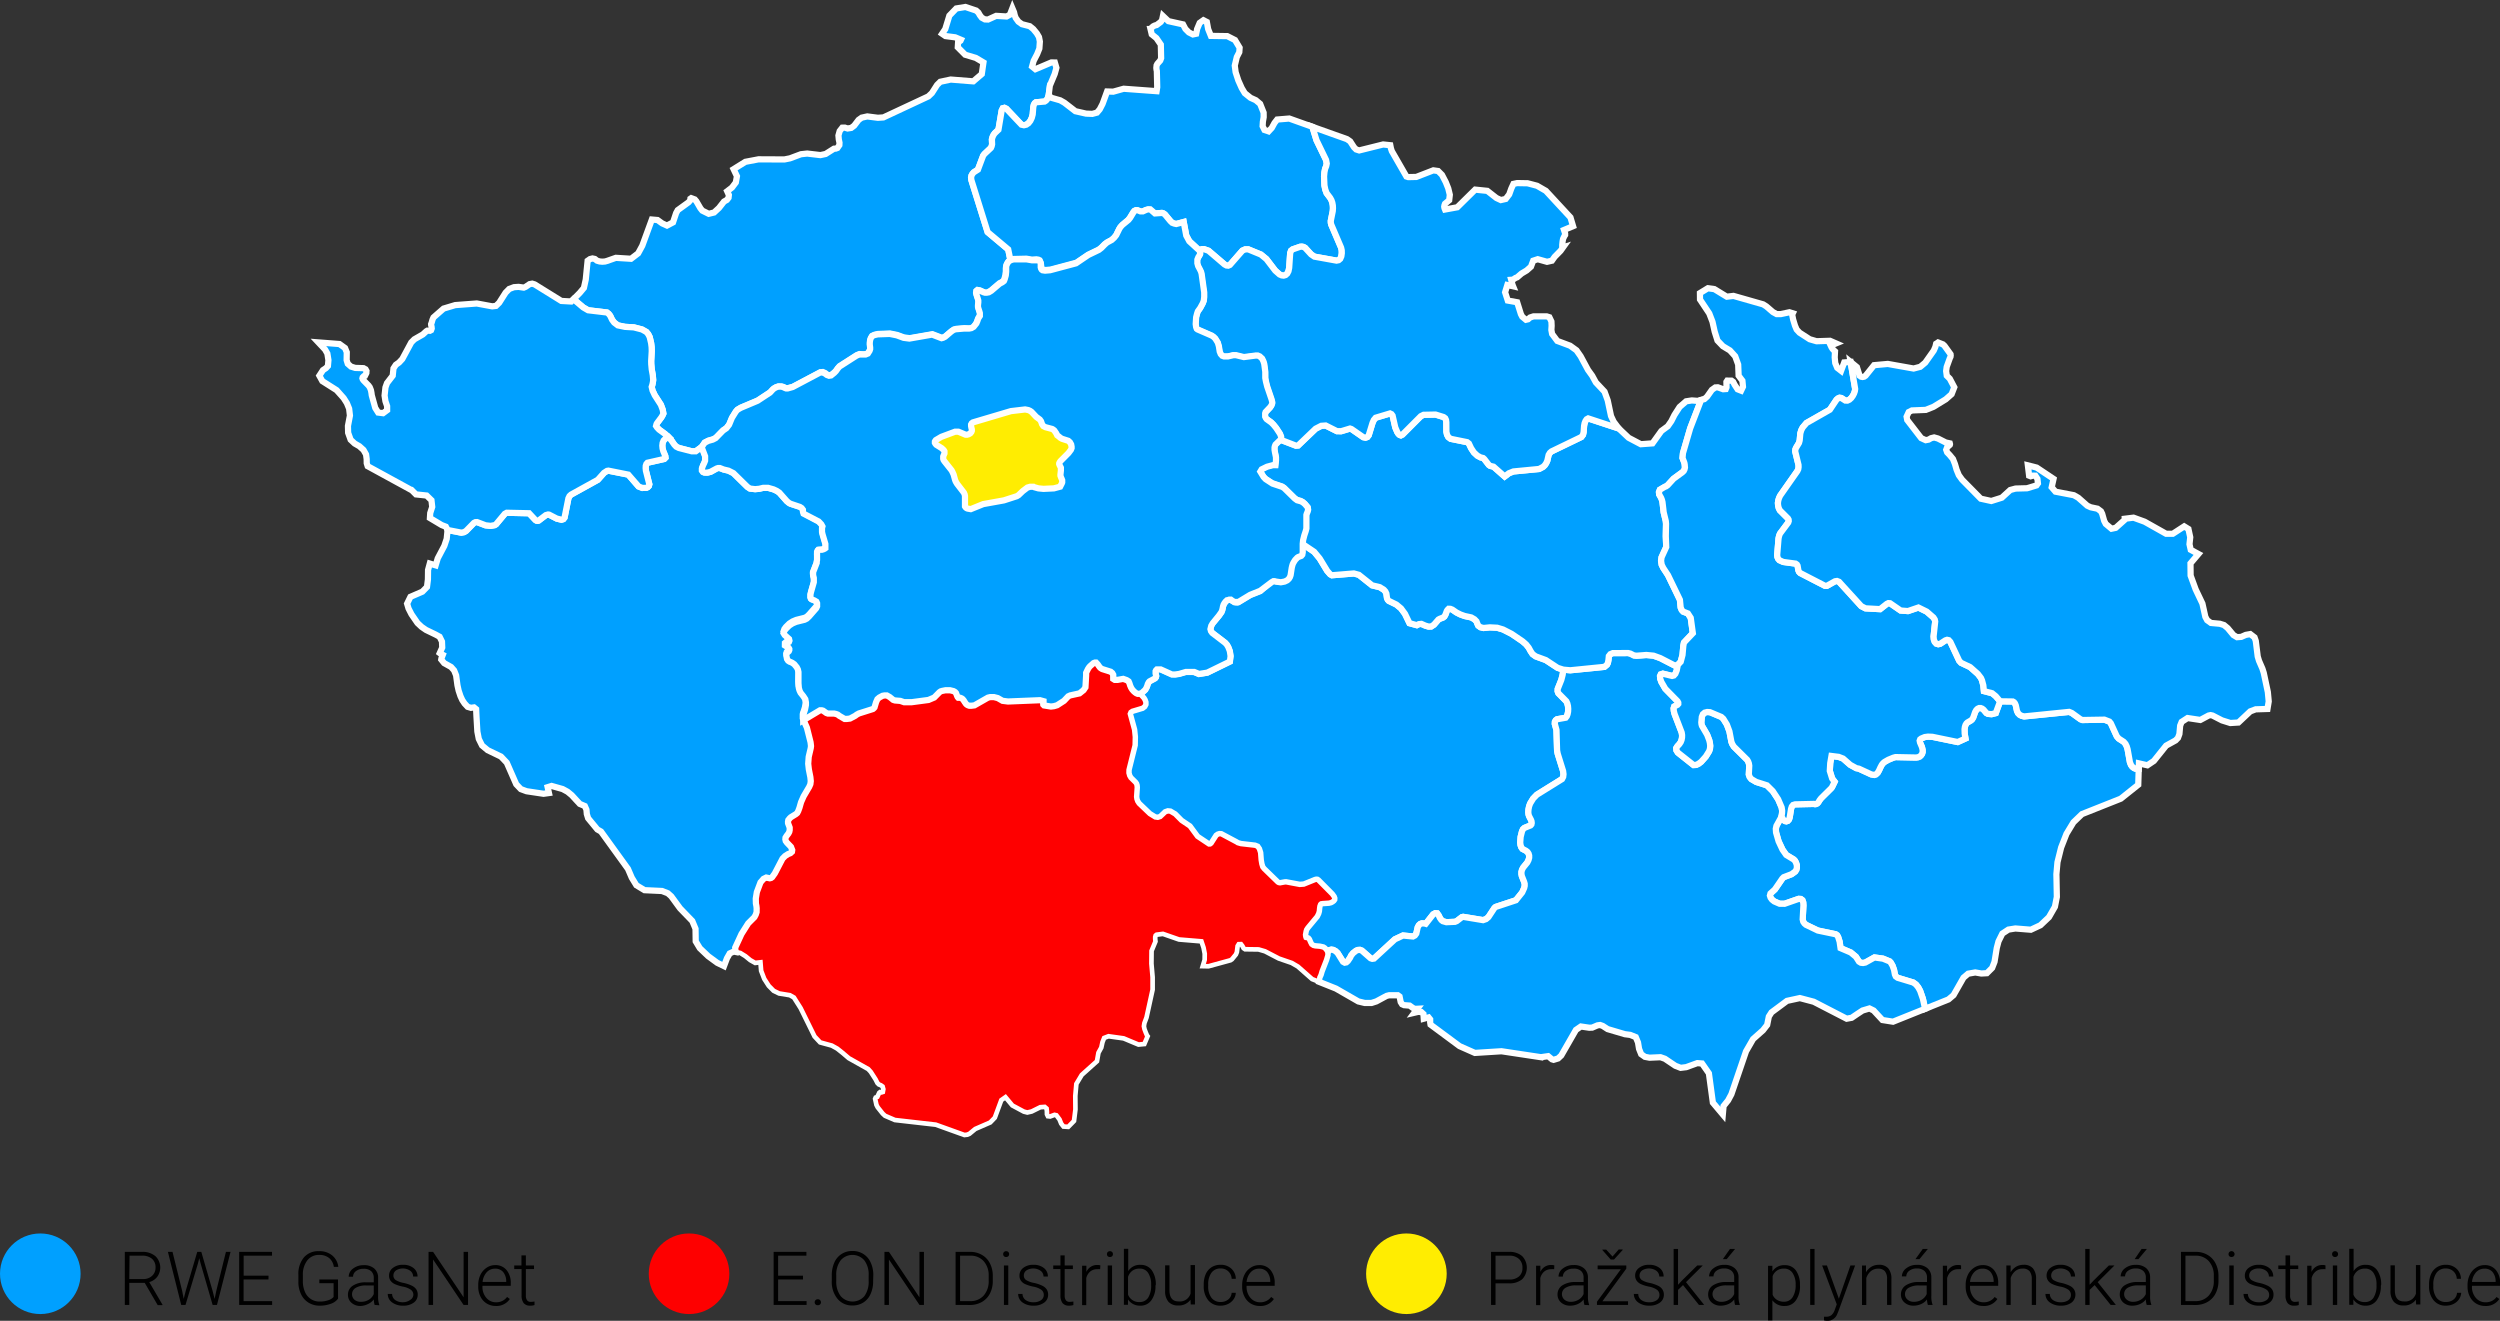 <svg xmlns="http://www.w3.org/2000/svg" viewBox="0 0 402 212.39">
  <rect x="0" y="0" width="402" height="212.39" fill="#333333" stroke="none"/>
  <defs>
    <style>
      .cls-1, .cls-4 {
        fill: #00a0ff;
      }

      .cls-1, .cls-2 {
        stroke: #fff;
        stroke-miterlimit: 10;
      }

      .cls-1, .cls-2, .cls-3 {
        fill-rule: evenodd;
      }

      .cls-2, .cls-5 {
        fill: #fe0000;
      }

      .cls-2 {
        stroke-width: 0.75px;
      }

      .cls-3, .cls-6 {
        fill: #ffed01;
      }
    </style>
  </defs>
  <g id="Vrstva_2" data-name="Vrstva 2">
    <g id="Vrstva_1-2" data-name="Vrstva 1">
      <polygon id="Zlín" class="cls-1" points="325.49 115.2 332.72 114.47 333.15 114.65 334.55 115.66 334.86 115.78 338.39 115.72 339.19 116.03 339.42 116.3 340.38 118.4 340.69 118.76 341.49 119.28 341.78 119.61 341.98 120.02 342.12 120.49 342.49 122.56 342.66 123 342.88 123.3 343.14 123.5 343.4 123.61 343.91 123.62 343.83 126.19 342.74 127.06 341.02 128.43 334.78 130.91 333.41 132.23 332.29 134.08 331.43 136.28 330.84 138.65 330.67 140.58 330.68 141.01 330.74 144.23 330.43 145.81 329.47 147.48 328.1 148.78 326.56 149.5 324.07 149.3 322.95 149.48 321.98 150.12 321.36 151.37 321.08 152.44 320.72 154.66 320.34 155.64 319.49 156.49 318.6 156.54 317.62 156.37 316.48 156.57 315.73 157.21 314.13 160.02 313.31 160.71 309.55 162.22 309.2 160.6 308.76 159.33 308.45 158.76 308.09 158.31 307.65 157.99 305.14 157.23 304.84 157.01 304.7 156.7 304.56 155.95 304.32 155.28 304.02 154.76 303.85 154.59 302.78 154.15 301.41 153.96 299.94 154.78 299.58 154.85 299.23 154.81 298.93 154.63 298.43 153.85 297.6 153.16 295.96 152.46 295.81 151.42 295.57 150.66 295.4 150.38 295.18 150.23 292.31 149.63 290.4 148.71 290.15 148.49 289.96 148.21 289.87 147.83 289.99 145.59 289.96 145.11 289.83 144.75 289.57 144.56 289.22 144.54 286.96 145.33 286.15 145.32 285.3 144.95 284.95 144.67 284.71 144.35 284.6 144.01 284.69 143.67 285.4 143.02 286.6 141.27 286.82 141.05 288.08 140.57 288.66 140.15 288.85 139.86 288.94 139.51 288.92 139.09 288.79 138.7 288.63 138.41 288.44 138.21 287.22 137.47 286.63 136.63 286 135.29 285.59 133.87 285.55 133.27 285.65 132.8 286.42 131.4 286.46 131.24 286.51 131.36 286.71 131.73 286.86 131.91 287.04 132.03 287.25 132.07 287.48 131.99 287.68 131.76 287.79 131.4 288 130.07 288.12 129.7 288.33 129.44 288.65 129.34 291.68 129.27 291.86 129.31 292.01 129.29 292.22 129.19 292.38 129.02 292.6 128.66 292.85 128.34 294.43 126.78 294.59 126.58 295.01 125.71 294.61 125.19 294.23 123.96 294.3 122.72 294.5 121.56 295.37 121.67 295.65 121.7 296.37 121.98 297.51 122.98 298.49 123.52 298.9 123.6 300.89 124.52 301.37 124.61 301.65 124.52 301.93 124.26 302.16 123.86 302.38 123.38 302.6 122.97 302.8 122.72 303.03 122.52 303.64 122.17 304.44 121.84 304.8 121.74 308.1 121.81 308.43 121.76 308.71 121.64 308.92 121.44 309.07 121.22 309.16 120.92 309.16 120.6 309.05 120.13 308.74 119.4 308.68 119.11 308.76 118.89 308.94 118.75 309.5 118.52 310.02 118.45 310.73 118.48 314.8 119.32 316.05 118.75 315.92 117.97 315.9 117.26 315.95 116.9 316.05 116.58 316.2 116.33 316.37 116.17 316.94 115.84 317.13 115.66 317.3 115.37 317.6 114.5 317.79 114.17 318.01 113.96 318.25 113.85 318.49 113.85 318.74 113.95 318.97 114.13 319.41 114.65 319.67 114.79 320.25 114.84 320.92 114.67 321.62 112.77 323.66 112.8 323.85 112.91 324.01 113.11 324.14 113.42 324.33 114.31 324.51 114.68 324.77 114.94 325.1 115.11 325.49 115.2"/>
      <polygon id="Vysočina" class="cls-1" points="214.17 92.5 217.7 92.21 218.51 92.43 220.63 94.12 221.87 94.42 222.52 94.83 222.77 95.11 222.93 95.45 223.03 96.18 223.15 96.44 223.32 96.62 224.53 97.21 225.28 97.83 225.92 98.7 226.65 100.21 227.82 100.53 228.15 100.36 228.56 100.32 229.19 100.6 229.7 100.75 230.13 100.74 230.58 100.45 231.3 99.62 231.52 99.5 232.04 99.3 232.25 99.14 232.42 98.85 232.64 98.26 232.75 98.08 232.94 97.89 233.22 97.9 233.54 98.03 234.19 98.48 234.82 98.8 235.51 99.05 236.57 99.28 237.09 99.58 237.42 99.92 237.56 100.29 237.71 100.61 238.06 100.86 238.56 100.98 239.56 100.88 240.75 100.94 241.69 101.22 243.06 101.92 244.8 103.1 245.4 103.62 245.82 104.15 246.12 104.7 246.44 105.18 246.94 105.54 248.57 106.14 250.47 107.39 251.38 107.68 251.28 108.48 251.06 109.33 250.48 110.78 250.47 111.16 250.59 111.47 251.87 112.77 252.03 113.12 252.13 113.53 252.17 113.99 252.15 114.43 252.07 114.84 251.94 115.18 251.76 115.41 250.37 115.66 250.16 115.82 250.03 116.06 250.01 116.4 250.28 117.37 250.38 120.68 250.48 121.2 251.35 123.99 251.41 124.49 251.36 124.92 251.17 125.28 247.13 127.79 246.54 128.4 246.05 129.2 245.88 129.66 245.78 130.16 245.75 130.61 245.79 130.96 245.87 131.22 246.19 131.84 246.27 132.06 246.3 132.33 246.25 132.57 246.11 132.73 245.13 133.13 244.9 133.34 244.74 133.68 244.52 134.56 244.45 135.47 244.5 135.88 244.62 136.23 244.81 136.5 245.38 136.8 245.63 137 245.8 137.26 245.89 137.57 245.89 137.92 245.79 138.29 245.59 138.69 244.94 139.49 244.74 139.86 244.65 140.21 244.65 140.55 244.71 140.87 245.08 141.8 245.17 142.11 245.17 142.45 245.09 142.79 244.77 143.5 243.76 144.76 240.49 145.84 240.3 146.01 239.34 147.47 238.96 147.79 238.48 147.96 235.28 147.43 235.07 147.48 234.25 148.11 233.96 148.23 232.57 148.29 232.01 148.13 231.77 147.94 231.55 147.63 231.34 147.2 231.1 146.87 230.8 146.84 230.45 147.03 229.26 148.55 229.06 148.49 228.63 148.48 228.38 148.57 228.16 148.77 227.97 149.11 227.74 150.12 227.51 150.43 227.21 150.59 225.6 150.43 224.3 151.04 220.94 154.14 220.66 154.18 220.39 154.09 218.99 152.86 218.67 152.74 218.35 152.76 218.06 152.88 217.57 153.27 217.25 153.67 217.11 153.98 216.73 154.54 216.49 154.75 216.23 154.8 215.96 154.65 215.08 153.24 214.74 152.93 214.4 152.75 214.09 152.7 213.81 152.77 213.6 152.97 213.47 153.3 213.43 153.04 213.2 152.68 212.99 152.47 212.77 152.33 212.22 152.21 211.49 152.15 211.17 152.07 210.88 151.87 210.71 151.55 210.5 151.06 210.36 150.89 210.2 150.82 210.06 150.82 209.97 150.79 209.91 150.61 209.87 150.31 209.97 149.74 210.06 149.46 210.25 149.17 211.76 147.35 211.99 146.88 212.09 146.52 212.14 146.01 212.19 145.69 212.3 145.4 212.43 145.28 212.67 145.24 213.69 145.17 214.01 145.09 214.25 144.96 214.44 144.81 214.56 144.64 214.57 144.44 214.48 144.19 214.19 143.79 211.99 141.57 211.81 141.45 211.66 141.44 211.46 141.49 209.66 142.22 209 142.27 206.81 141.86 206.6 141.87 205.83 142.01 205.61 141.97 205.44 141.87 203.24 139.73 203 139.42 202.85 138.93 202.74 138.29 202.65 137.12 202.46 136.51 202.2 136.13 201.8 135.97 199.54 135.71 199.02 135.56 198.82 135.43 196.38 134.13 196.1 134.11 195.84 134.19 195.6 134.36 194.79 135.62 194.6 135.76 194.39 135.77 192.53 134.53 191.31 132.87 189.97 131.97 188.94 130.93 188.19 130.49 187.79 130.45 187.39 130.59 186.59 131.35 186.18 131.48 185.75 131.42 184.87 130.88 183.13 129.22 182.89 128.85 182.76 128.48 182.71 128.12 182.81 126.63 182.78 126.28 182.7 126.03 182.57 125.84 181.8 125.08 181.6 124.73 181.48 124.29 181.49 123.78 182.47 119.84 182.5 118.51 182.38 117.33 181.69 114.79 181.81 114.5 182.07 114.32 183.71 113.83 184.03 113.58 184.2 113.26 184.2 112.92 184.08 112.57 183.89 112.25 183.23 111.53 183.61 111.37 184.15 110.87 184.35 110.52 184.48 110.18 184.55 109.94 184.7 109.66 184.83 109.52 185.72 109.04 185.85 108.88 185.9 108.68 185.8 108.26 185.77 108.08 185.79 107.89 185.87 107.73 186 107.6 186.21 107.55 186.6 107.58 188.42 108.4 188.93 108.43 189.57 108.34 190.66 108.02 192.01 108.05 192.78 108.38 194.1 108.16 197.74 106.38 197.85 105.5 197.73 104.7 197.49 104.07 197.25 103.67 196.99 103.37 194.9 101.77 194.69 101.47 194.61 101.16 194.74 100.63 194.97 100.23 196.02 98.99 196.41 98.43 196.53 98.13 196.6 97.84 196.66 97.52 196.76 97.22 196.91 96.96 197.1 96.72 197.3 96.54 197.36 96.51 197.67 96.4 197.82 96.41 197.92 96.45 198.1 96.58 198.5 96.83 198.75 96.88 198.97 96.89 199.13 96.84 201.03 95.69 202.65 95.05 204.3 93.54 204.58 93.38 204.75 93.38 205.01 93.45 205.77 93.56 206.39 93.44 206.79 93.25 207.06 93 207.23 92.73 207.34 92.42 207.52 91.25 207.59 90.95 207.68 90.65 207.76 90.48 207.91 90.22 208.07 89.97 208.42 89.6 208.57 89.5 209.05 89.32 209.22 89.12 209.29 88.75 209.27 87.98 209.31 87.38 211.32 88.73 212.21 89.81 213.41 91.79 213.9 92.35 214.17 92.5"/>
      <polygon id="Ústí_nad_Labem" data-name="Ústí nad Labem" class="cls-1" points="158.88 3.14 160.18 2.55 161.86 2.65 162.39 2.37 162.79 1.33 163.06 1.97 163.16 2.42 163.32 2.87 163.76 3.48 164.33 3.89 165.58 4.21 166.15 4.67 166.72 5.36 167.07 5.96 167.21 6.69 167.13 7.81 166.77 8.71 166.21 9.79 165.96 10.7 166.49 11.13 169.06 10.04 169.62 10.05 169.87 10.9 169.6 11.89 168.81 13.78 168.65 15.11 168.62 15.31 168.49 15.74 168.37 15.98 168.2 16.18 167.97 16.33 166.57 16.45 166.38 16.6 166.24 16.85 166.15 17.24 166.06 18.39 165.91 18.95 165.68 19.43 165.38 19.81 165.03 20.05 164.65 20.14 164.25 20.05 161.83 17.49 161.51 17.34 161.25 17.41 161.07 17.78 160.55 20.86 159.96 21.42 159.76 21.7 159.6 22.04 159.5 22.41 159.53 23.2 159.46 23.51 159.34 23.78 158.29 24.77 158.09 25.04 157.25 27.28 156.59 27.7 156.38 27.94 156.22 28.23 156.15 28.57 156.2 28.96 158.81 37.32 162.12 40.1 162.47 41.8 162.16 42.03 161.99 42.29 161.85 42.58 161.78 42.83 161.74 43.17 161.74 43.63 161.68 44.23 161.52 44.8 161.45 44.99 161.38 45.14 161.08 45.36 160.7 45.56 159.35 46.71 158.95 46.95 158.68 47.07 158.43 47.05 158.19 46.98 157.57 46.7 157.2 46.63 157.03 46.77 156.98 47.07 157.05 47.37 157.26 48.02 157.34 48.3 157.36 48.59 157.31 49.07 157.3 49.32 157.36 49.56 157.53 50.08 157.59 50.33 157.59 50.61 157.55 50.79 157.33 51.13 157.25 51.3 157.15 51.61 156.99 51.98 156.62 52.54 156.26 52.74 155.9 52.82 155.08 52.77 153.78 52.88 153.41 52.98 153.03 53.24 152.03 54.09 151.69 54.26 151.45 54.32 149.94 53.74 146.28 54.38 145.35 54.26 144.26 53.86 143.12 53.63 141.19 53.7 140.63 53.83 140.27 54 140.07 54.32 139.96 54.64 139.91 55.05 139.9 55.36 139.96 55.83 139.95 56.08 139.86 56.35 139.58 56.79 139.22 56.94 138.83 56.98 138.21 56.93 137.77 57.11 135.02 58.87 134.74 59.19 134.45 59.6 134.18 59.88 133.66 60.3 133.34 60.35 132.99 60.22 132.69 59.99 132.31 59.82 131.92 59.86 127.5 62.2 126.68 62.42 126.45 62.42 126.26 62.36 125.97 62.22 125.68 62.14 125.17 62.13 124.78 62.27 124.44 62.47 124.28 62.61 123.85 63.08 121.86 64.39 119.15 65.54 118.61 65.86 118.35 66.16 117.73 67.16 117.28 68.25 116.84 68.82 116.3 69.19 115.11 70.41 114.65 70.64 113.93 70.85 113.34 71.15 112.86 71.86 111.88 72.57 111.24 72.57 109.15 72.03 108.73 71.82 108.43 71.5 107.93 70.78 107.5 70.29 106.95 69.79 105.98 69.08 105.64 68.72 105.49 68.49 105.57 68.19 105.66 68.03 106.33 67.14 106.52 66.83 106.67 66.5 106.57 65.9 106.27 65.09 105.28 63.55 104.93 62.8 104.79 62.21 104.9 61.86 104.98 61.5 105.03 61.11 104.97 60.35 104.8 59.41 104.72 58.54 104.71 58.05 104.8 56.45 104.78 55.82 104.7 55.18 104.47 54.2 104.23 53.73 103.94 53.38 103.23 52.98 101.92 52.64 100.51 52.56 99.35 52.32 98.76 51.87 98.42 51.41 98.12 50.78 97.88 50.47 97.6 50.25 94.57 49.89 93.78 49.43 92.22 48.11 93.23 47.09 93.89 46.3 94.19 44.95 94.49 41.93 94.88 41.66 95.27 41.56 95.65 41.64 96.01 41.92 96.42 42.04 96.85 42.08 97.28 42.05 97.71 41.93 97.71 41.93 97.72 41.92 99.03 41.46 101.47 41.61 102.61 40.74 103.28 39.51 104.82 35.3 105.73 35.38 106.48 35.92 107.25 36.27 108.22 35.76 108.72 34.26 108.98 33.79 110.72 32.53 110.99 32.22 111.02 31.95 111.15 31.86 111.72 32.07 111.97 32.36 112.62 33.48 112.93 33.87 113.96 34.38 114.82 34.17 115.61 33.44 116.42 32.41 116.88 32.15 117.15 31.8 117.2 31.35 116.93 30.75 117.7 30.16 118.32 29.34 118.5 28.34 117.96 27.2 119.86 26.02 121.97 25.62 126.13 25.64 127.03 25.46 128.79 24.8 129.79 24.69 131.92 24.94 132.76 24.76 134.1 23.91 134.38 23.9 134.65 23.8 134.97 23.34 134.99 22.95 134.88 22.43 134.82 21.79 135.02 21.07 135.44 20.53 135.84 20.52 136.29 20.66 136.87 20.57 137.35 20.21 138.06 19.28 138.56 18.92 139.46 18.72 141.16 18.94 142.05 18.88 149.28 15.5 149.85 14.96 150.69 13.65 151.2 13.15 152.87 12.79 156.5 13.08 157.87 11.91 158.14 10.04 156.91 9.31 155.2 8.8 154.01 7.6 154.06 6.82 154.45 6.54 154.52 6.39 153.59 6 152.03 5.8 151.49 5.43 152 4.67 152.66 2.51 153.77 1.36 155.24 1.12 156.97 1.7 157.32 2.02 157.56 2.44 157.87 2.85 158.37 3.12 158.88 3.14"/>
      <polygon id="South_Moravia" data-name="South Moravia" class="cls-1" points="269.8 106.9 269.62 107.79 269.4 108.34 269.15 108.62 268.87 108.69 267.39 108.33 267.06 108.44 266.93 108.73 266.97 109.16 267.15 109.66 267.78 110.75 269.75 112.76 269.87 112.99 269.87 113.19 269.74 113.34 269.22 113.6 269.12 113.9 269.15 114.31 269.27 114.8 270.42 117.8 270.48 118.21 270.47 118.6 270.4 118.97 270.26 119.33 270.04 119.66 269.74 119.98 269.54 120.3 269.57 120.65 269.8 121.02 272.32 123.02 272.72 123 273.13 122.81 273.54 122.5 274.29 121.66 274.83 120.79 274.96 120.39 275 119.94 274.95 119.47 274.84 119.01 274.51 118.15 273.67 116.71 273.6 116.46 273.57 116.15 273.65 115.28 273.82 114.85 274.12 114.59 274.52 114.49 274.97 114.52 276.78 115.28 277.11 115.58 277.68 116.5 278.09 117.6 278.41 119.29 278.56 119.66 278.8 120.05 280.95 122.18 281.11 122.45 281.22 122.76 281.28 123.13 281.21 124.54 281.35 124.94 281.61 125.27 282.39 125.73 284.12 126.28 285.06 127.21 285.93 128.53 286.49 129.84 286.57 130.36 286.55 130.77 286.5 131.11 286.46 131.24 286.42 131.4 285.65 132.8 285.55 133.27 285.59 133.87 286 135.29 286.63 136.63 287.22 137.47 288.44 138.21 288.63 138.41 288.79 138.7 288.92 139.09 288.94 139.51 288.85 139.86 288.66 140.15 288.08 140.57 286.82 141.05 286.6 141.27 285.4 143.02 284.69 143.67 284.6 144.01 284.71 144.35 284.95 144.67 285.3 144.95 286.15 145.32 286.96 145.33 289.22 144.54 289.57 144.56 289.83 144.75 289.96 145.11 289.99 145.59 289.87 147.83 289.96 148.21 290.15 148.49 290.4 148.71 292.31 149.63 295.18 150.23 295.4 150.38 295.57 150.66 295.81 151.42 295.96 152.46 297.6 153.16 298.43 153.85 298.93 154.63 299.23 154.81 299.58 154.85 299.94 154.78 301.41 153.96 302.78 154.15 303.85 154.59 304.02 154.76 304.32 155.28 304.56 155.95 304.7 156.7 304.84 157.01 305.14 157.23 307.65 157.99 308.09 158.31 308.45 158.76 308.76 159.33 309.2 160.6 309.55 162.22 304.4 164.29 302.7 164.02 301.28 162.49 300.61 162.16 299.5 162.49 298.65 163.05 297.75 163.66 296.94 163.81 291.65 161.08 289.42 160.49 287.35 160.94 284.86 162.79 284.43 163.46 284.16 164.81 283.49 165.67 281.9 167.08 280.76 169.06 278.41 175.95 277.88 176.94 277.15 177.85 277.03 179.21 275.43 177.31 274.79 172.59 273.69 171.01 272.93 170.95 271.14 171.6 270.25 171.71 269.4 171.38 267.72 170.25 267.01 170 265.25 170.08 264.51 169.94 263.9 169.51 263.56 168.66 263.39 167.63 263.03 166.77 262.14 166.41 261.28 166.3 258.51 165.48 257.72 164.97 257.3 164.82 256.87 164.88 256.03 165.24 255.55 165.26 254.21 165.06 253.41 165.61 251.05 169.72 250.54 170.2 249.82 170.42 249.56 170.34 248.94 169.83 247.98 169.97 247.93 170.02 241.44 169.04 237.16 169.31 234.7 168.22 230.03 164.76 229.97 164.4 229.97 163.91 229.72 163.6 228.94 163.81 228.89 163.05 228.54 162.73 228.02 162.71 227.43 162.85 227.91 162.21 227.52 162.23 227.18 162.07 226.67 161.7 225.78 161.63 225.46 161.49 225.23 161.13 225.05 160.24 224.78 160.04 223.36 160.04 222.96 160.14 221.31 161.03 220.53 161.28 219.46 161.28 218.42 161.03 214.82 158.96 212.06 157.86 212.06 157.85 212.17 157.17 212.37 156.74 212.54 156.16 213.25 154.34 213.47 153.59 213.47 153.3 213.6 152.97 213.81 152.77 214.09 152.7 214.4 152.75 214.74 152.93 215.08 153.24 215.96 154.65 216.23 154.8 216.49 154.75 216.73 154.54 217.11 153.98 217.25 153.67 217.57 153.27 218.06 152.88 218.35 152.76 218.67 152.74 218.99 152.86 220.39 154.09 220.66 154.18 220.94 154.14 224.3 151.04 225.6 150.43 227.21 150.59 227.51 150.43 227.74 150.12 227.97 149.11 228.16 148.77 228.38 148.57 228.63 148.48 229.06 148.49 229.26 148.55 230.45 147.03 230.8 146.84 231.1 146.87 231.34 147.2 231.55 147.63 231.77 147.94 232.01 148.13 232.57 148.29 233.96 148.23 234.25 148.11 235.07 147.48 235.28 147.43 238.48 147.96 238.96 147.79 239.34 147.47 240.3 146.01 240.49 145.84 243.76 144.76 244.77 143.5 245.09 142.79 245.17 142.45 245.17 142.11 245.08 141.8 244.71 140.87 244.65 140.55 244.65 140.21 244.74 139.86 244.94 139.49 245.59 138.69 245.79 138.29 245.89 137.92 245.89 137.57 245.8 137.26 245.63 137 245.38 136.8 244.81 136.5 244.62 136.23 244.5 135.88 244.45 135.47 244.52 134.56 244.74 133.68 244.9 133.34 245.13 133.13 246.11 132.73 246.25 132.57 246.3 132.33 246.27 132.06 246.19 131.84 245.87 131.22 245.79 130.96 245.75 130.61 245.78 130.16 245.88 129.66 246.05 129.2 246.54 128.4 247.13 127.79 251.17 125.28 251.36 124.92 251.41 124.49 251.35 123.99 250.48 121.2 250.38 120.68 250.28 117.37 250.01 116.4 250.03 116.06 250.16 115.82 250.37 115.66 251.76 115.41 251.94 115.18 252.07 114.84 252.15 114.43 252.17 113.99 252.13 113.53 252.03 113.12 251.87 112.77 250.59 111.47 250.47 111.16 250.48 110.78 251.06 109.33 251.28 108.48 251.38 107.68 252.5 107.78 257.99 107.23 258.4 106.89 258.55 106.59 258.64 106.12 258.7 105.5 258.94 105.19 259.34 105.02 261.81 105.01 262.17 105.1 262.74 105.39 263.17 105.44 264.73 105.32 265.89 105.43 266.97 105.82 269.3 107.02 269.8 106.9"/>
      <polygon id="South_Bohemia" data-name="South Bohemia" class="cls-2" points="179.7 109.33 180.59 109.17 181.15 109.37 181.46 109.57 181.57 109.81 181.72 110.27 181.86 110.59 182.05 110.89 182.29 111.16 182.51 111.35 182.72 111.49 182.93 111.58 183.23 111.53 183.89 112.25 184.08 112.57 184.2 112.92 184.2 113.26 184.03 113.58 183.71 113.83 182.07 114.32 181.81 114.5 181.69 114.79 182.38 117.33 182.5 118.51 182.47 119.84 181.49 123.78 181.48 124.29 181.6 124.73 181.8 125.08 182.57 125.84 182.7 126.03 182.78 126.28 182.81 126.63 182.71 128.12 182.76 128.48 182.89 128.85 183.13 129.22 184.87 130.88 185.75 131.42 186.18 131.48 186.59 131.35 187.39 130.59 187.79 130.45 188.19 130.49 188.94 130.93 189.97 131.97 191.31 132.87 192.53 134.53 194.39 135.77 194.6 135.76 194.79 135.62 195.6 134.36 195.84 134.19 196.1 134.11 196.38 134.13 198.82 135.43 199.02 135.56 199.54 135.71 201.8 135.97 202.2 136.13 202.46 136.51 202.65 137.12 202.74 138.29 202.85 138.93 203 139.42 203.24 139.73 205.44 141.87 205.61 141.97 205.83 142.01 206.6 141.87 206.81 141.86 209 142.27 209.66 142.22 211.46 141.49 211.66 141.44 211.81 141.45 211.99 141.57 214.19 143.79 214.48 144.19 214.57 144.44 214.56 144.64 214.44 144.81 214.25 144.96 214.01 145.09 213.69 145.17 212.67 145.24 212.43 145.28 212.3 145.4 212.19 145.69 212.14 146.01 212.09 146.52 211.99 146.88 211.76 147.35 210.25 149.17 210.06 149.46 209.97 149.74 209.87 150.31 209.91 150.61 209.97 150.79 210.06 150.82 210.2 150.82 210.36 150.89 210.5 151.06 210.71 151.55 210.88 151.87 211.17 152.07 211.49 152.15 212.22 152.21 212.77 152.33 212.99 152.47 213.2 152.68 213.43 153.04 213.47 153.3 213.47 153.59 213.25 154.34 212.54 156.16 212.37 156.74 212.17 157.17 212.06 157.85 212.06 157.86 212.06 157.86 210.99 157.44 208.7 155.42 207.7 154.84 205.64 154.13 203.41 152.97 202.38 152.67 200.21 152.64 199.97 152.48 199.78 152.12 199.55 151.82 199.19 151.83 199.01 152.12 198.89 153.09 198.74 153.47 198.1 154.25 197.86 154.41 194.32 155.38 193.4 155.36 193.71 154.34 193.72 153.36 193.53 152.38 193.19 151.37 189.58 151.07 187 150.17 185.98 150.3 185.83 150.42 185.76 150.66 185.76 151 185.8 151.39 185.17 152.9 185.15 154.95 185.34 157.14 185.34 159.13 184.36 163.61 184.02 164.52 183.94 165.02 184.03 165.47 184.24 166.03 184.44 166.5 184.54 166.63 184.01 167.88 183.07 167.97 180.68 166.97 178.25 166.63 177.55 166.9 177.28 167.58 177.09 168.45 176.63 169.29 176.39 170.65 173.95 172.84 173.08 174.29 172.91 176.22 172.93 178.4 172.7 180.25 172.49 180.47 171.77 181.2 171.01 181.15 170.64 180.68 170.37 180.01 169.87 179.34 169.57 179.27 168.86 179.53 168.5 179.49 168.35 179.18 168.34 178.71 168.29 178.25 167.99 177.99 167.28 178.04 165.89 178.73 165.19 178.89 164.64 178.75 162.79 177.76 161.68 176.43 161.01 176.9 159.97 179.72 159.23 180.49 156.82 181.54 155.89 182.31 155.52 182.46 155.08 182.51 150.47 180.85 143.9 180.1 142.32 179.42 141.94 179.07 141.13 178.05 140.93 177.66 140.72 176.69 140.81 176.48 141.07 176.38 141.38 175.72 141.52 175.61 141.74 175.66 141.96 175.59 142.04 175.14 141.92 174.71 141.64 174.51 141.32 174.38 141.09 174.15 140.79 173.56 140.02 172.36 139.61 171.91 136.49 170.16 135.47 169.29 134.63 168.62 133.75 168.13 131.88 167.62 130.98 166.66 128.74 162.11 127.66 160.4 127.01 160.03 125.28 159.75 124.4 159.32 123.61 158.52 122.89 157.4 122.39 156.1 122.28 154.74 121.44 154.84 120.64 154.39 119.86 153.75 119.04 153.24 118.28 153.07 118.28 153.05 118.22 152.38 119.23 150.19 120.31 148.48 121.31 147.48 121.52 147.09 121.66 146.67 121.67 146.05 121.63 145.69 121.55 145.28 121.53 144.5 121.7 143.45 122.29 141.88 122.78 141.32 123.21 141.11 123.78 141.23 123.98 141.18 124.16 141.05 124.6 140.43 125.83 138.07 126.24 137.65 126.72 137.34 127.1 137.19 127.35 136.96 127.39 136.69 127.19 136.18 126.54 135.5 126.35 135.24 126.29 134.98 126.31 134.7 126.48 134.42 126.78 134.03 126.92 133.76 126.98 133.47 126.98 133.07 126.72 132.38 126.71 132.15 126.76 131.87 126.99 131.58 127.17 131.41 127.98 130.91 128.2 130.72 128.36 130.41 128.55 129.9 128.81 128.99 129.22 128.06 130.12 126.53 130.31 126.09 130.37 125.6 130.31 124.98 130.06 123.71 129.96 122.81 130.04 121.7 130.36 120.34 130.41 119.97 130.34 119.36 129.75 117.01 129.09 115.51 131.78 113.9 132.05 113.87 132.27 113.93 132.81 114.31 133.07 114.4 134.04 114.43 134.35 114.5 134.61 114.6 134.87 114.8 135.71 115.29 136.1 115.34 136.58 115.28 137.41 114.84 137.66 114.65 138.01 114.46 140.25 113.75 140.4 113.63 140.52 113.49 140.77 112.65 140.99 112.16 141.29 111.9 141.81 111.62 142.14 111.56 142.5 111.6 142.96 111.86 143.53 112.32 143.81 112.41 144.67 112.48 145.27 112.69 146.5 112.74 149.2 112.38 150.12 111.99 150.96 111.14 151.16 111 151.38 110.93 151.93 110.82 152.68 110.83 153.23 110.97 153.47 111.11 153.62 111.27 153.8 111.74 153.89 111.93 153.99 112.04 154.12 112.09 154.3 112.12 154.52 112.21 154.69 112.33 154.88 112.56 154.97 112.73 155.2 113.06 155.3 113.17 155.42 113.26 155.55 113.33 155.76 113.4 156.12 113.44 156.59 113.38 158.76 112.14 159.14 112.05 159.72 112.02 160.34 112.18 161.11 112.62 161.98 112.73 167.13 112.52 167.7 112.67 167.66 112.89 167.64 113.1 167.66 113.28 167.74 113.36 168.85 113.54 169.34 113.47 169.85 113.33 170.95 112.62 171.63 111.9 171.95 111.75 173.45 111.42 174.1 110.9 174.4 110.45 174.51 108.54 174.54 108.32 174.58 108.11 174.87 107.51 175.06 107.22 175.21 107.05 175.78 106.55 176 106.47 176.18 106.51 176.43 106.78 176.76 107.25 176.91 107.4 177.16 107.55 178.53 107.98 178.79 108.2 178.94 108.47 178.97 108.67 179 109.14 179.23 109.29 179.7 109.33"/>
      <polygon id="Prague" class="cls-3" points="167.71 78.62 166.9 78.54 166.25 78.36 166.11 78.28 166.02 78.23 165.9 78.22 165.59 78.27 165.13 78.4 164.38 78.97 163.7 79.62 163.42 79.79 161.35 80.46 158.01 81.06 156.07 81.87 155.56 81.78 155.41 81.72 155.29 81.63 155.21 81.54 155.14 81.43 155.1 81 155.13 80.51 155.16 80.29 155.18 79.77 155.13 79.51 155.01 79.23 153.76 77.75 153.65 77.58 153.54 77.39 153.44 77.14 153.2 76.26 152.99 75.8 152.87 75.58 151.72 74.13 151.58 73.91 151.53 73.74 151.53 73.54 151.57 73.36 151.64 73.17 151.77 72.88 151.82 72.71 151.84 72.53 151.77 72.39 151.65 72.25 151.38 72.01 150.53 71.48 150.39 71.31 150.31 71.17 150.32 71.06 150.34 70.96 150.39 70.85 150.49 70.72 151.37 70.2 153.57 69.38 153.85 69.34 154.12 69.38 155.27 69.86 155.5 69.9 155.77 69.84 156.03 69.69 156.21 69.47 156.28 69.28 156.26 69.06 156.19 68.8 156.14 68.51 156.18 68.27 156.29 68.07 156.48 67.93 162.58 66.12 164.87 65.85 165.38 65.95 165.67 66.08 165.91 66.25 166.65 67.05 167.23 67.47 167.43 67.75 167.59 68.22 167.79 68.52 168.13 68.69 169.22 68.99 169.39 69.09 169.57 69.24 169.88 69.69 170.03 70.01 170.2 70.24 170.36 70.39 170.67 70.56 171.65 70.89 171.91 71.12 172.11 71.47 172.18 71.84 172.16 72.07 172.05 72.34 171.66 72.86 170.37 74.16 170.23 74.37 170.17 74.52 170.16 74.64 170.21 74.78 170.43 75.22 170.48 75.43 170.51 75.67 170.44 76.32 170.48 76.51 170.57 76.77 170.67 77 170.76 77.23 170.77 77.39 170.76 77.58 170.7 77.74 170.43 78.27 169.39 78.54 167.71 78.62"/>
      <polygon id="Plzeň" class="cls-1" points="112.86 71.86 113.42 73.33 113.44 73.64 113.42 74.04 113.28 74.4 113.09 74.79 112.9 75.31 112.91 75.63 113.08 75.86 113.31 75.96 113.57 75.99 113.8 75.98 114.31 75.85 115.25 75.31 115.48 75.24 115.75 75.25 116.36 75.49 117.13 75.67 117.93 76.07 120.18 78.28 120.59 78.55 121.42 78.65 122.07 78.59 122.7 78.44 123.07 78.41 123.53 78.44 124.4 78.69 124.91 78.93 125.31 79.2 126.52 80.57 126.84 80.84 127.1 80.99 128.65 81.47 128.94 81.67 129.14 81.93 129.18 82.22 129.28 82.55 131.71 83.81 132.13 84.26 132.32 84.61 132.25 84.87 132.22 85.19 132.23 85.5 132.31 85.87 132.77 87.43 132.82 87.79 132.79 87.98 132.74 88.11 132.63 88.19 132.44 88.28 132.18 88.36 131.74 88.4 131.6 88.44 131.5 88.55 131.4 88.79 131.38 89.11 131.41 89.74 131.4 90.07 131.35 90.35 131.3 90.55 130.72 92.04 130.72 92.25 130.75 92.5 130.86 92.94 130.91 93.25 130.88 93.62 130.42 95.23 130.34 95.6 130.33 96.03 130.39 96.22 130.5 96.33 130.96 96.51 131.29 96.71 131.4 96.96 131.41 97.18 131.26 97.5 130.11 98.81 129.75 99.16 129.4 99.34 128.04 99.68 127.45 99.93 126.93 100.27 126.38 100.81 126.13 101.15 126.01 101.5 126.19 101.8 126.9 102.44 126.96 102.71 126.88 102.92 126.51 103.14 126.23 103.38 126.24 103.48 126.84 103.85 126.95 104.04 126.98 104.22 126.9 104.41 126.63 104.66 126.5 104.84 126.46 105.1 126.57 105.66 126.75 105.93 126.99 106.09 127.19 106.16 127.42 106.28 127.73 106.5 128.15 106.99 128.32 107.35 128.41 107.76 128.37 109.56 128.43 110.31 128.55 110.74 128.71 111.08 129.15 111.63 129.47 112.12 129.57 112.63 129.57 113.06 129.43 113.76 129.23 114.39 129.14 114.6 129.09 114.85 129.09 115.51 129.75 117.01 130.34 119.36 130.41 119.97 130.36 120.34 130.04 121.7 129.96 122.81 130.06 123.71 130.31 124.98 130.37 125.6 130.31 126.09 130.12 126.53 129.22 128.06 128.81 128.99 128.55 129.9 128.36 130.41 128.2 130.72 127.98 130.91 127.17 131.41 126.99 131.58 126.76 131.87 126.71 132.15 126.72 132.38 126.98 133.07 126.98 133.47 126.92 133.76 126.78 134.03 126.48 134.42 126.31 134.7 126.29 134.98 126.35 135.24 126.54 135.5 127.19 136.18 127.39 136.69 127.35 136.96 127.1 137.19 126.72 137.34 126.24 137.65 125.83 138.07 124.6 140.43 124.16 141.05 123.98 141.18 123.78 141.23 123.21 141.11 122.78 141.32 122.29 141.88 121.7 143.45 121.53 144.5 121.55 145.28 121.63 145.69 121.67 146.05 121.66 146.67 121.52 147.09 121.31 147.48 120.31 148.48 119.23 150.19 118.22 152.38 118.28 153.05 118.28 153.07 118.28 153.07 117.98 153.01 117.34 153.31 116.89 154.1 116.42 155.35 115.33 154.82 113.87 153.75 112.53 152.47 111.87 151.37 111.84 149.35 111.32 148.1 109.35 146.06 107.94 144.13 107.38 143.63 106.44 143.27 103.64 143.14 102.33 142.35 101.59 141.14 100.98 139.72 96.64 133.71 96.06 133.38 96.05 133.37 96.05 133.37 94.57 131.57 94.36 130.9 94.3 130.2 94.04 129.61 93.23 129.27 91.93 127.86 91.26 127.31 90.47 126.88 88.7 126.38 88.06 126.58 88.27 127.52 87.4 127.64 84.67 127.23 83.75 126.89 83.01 126.11 81.49 122.64 80.56 121.66 78.42 120.63 77.51 119.87 76.99 118.82 76.76 117.64 76.62 115.26 76.56 114.03 76.22 113.75 75.73 113.82 75.2 113.66 74.7 113.12 74.34 112.58 74.04 111.93 73.75 111.06 73.56 110.2 73.34 108.59 73.02 107.8 72.53 107.25 71.42 106.63 70.95 106.05 70.98 105.87 71.2 105.3 70.83 105.11 70.71 105.02 71.11 104.13 71.07 103.16 70.69 102.39 70.05 102.04 68.5 101.29 67.79 100.8 67.13 100.18 66.17 98.78 65.69 97.84 65.46 97.07 66 95.97 67.92 95.14 68.66 94.38 68.81 93.18 68.83 91.65 69.11 90.62 70.05 90.91 70.39 89.78 71.45 87.77 71.83 86.64 71.97 85.22 74.17 85.65 74.61 85.57 74.95 85.37 76.21 84.08 76.45 83.96 76.71 83.95 78.08 84.47 78.89 84.56 79.55 84.44 79.77 84.3 81.17 82.62 81.48 82.45 85.08 82.53 86.09 83.61 86.27 83.72 86.44 83.75 86.61 83.71 87.77 82.83 88.13 82.73 88.29 82.75 89.53 83.39 90.28 83.57 90.58 83.48 90.78 83.23 91.4 80.13 91.58 79.76 91.83 79.53 96.13 77.15 97.13 76.03 97.61 75.72 97.83 75.68 101.03 76.32 102.68 78.22 103.28 78.46 103.91 78.45 104.16 78.33 104.34 78.14 104.41 77.87 103.86 75.69 103.82 75.26 103.84 74.89 103.94 74.6 104.11 74.41 106.81 73.8 107.01 73.6 106.98 73.33 106.66 72.56 106.54 72.11 106.5 71.66 106.55 71.22 106.71 70.83 107.02 70.51 107.5 70.29 107.93 70.78 108.43 71.5 108.73 71.82 109.15 72.03 111.24 72.57 111.88 72.57 112.86 71.86"/>
      <polygon id="Pardubice" class="cls-1" points="272.21 101.82 270.78 103.33 270.68 103.85 270.55 105.31 270.26 106.41 269.8 106.9 269.3 107.02 266.97 105.82 265.89 105.43 264.73 105.32 263.17 105.44 262.74 105.39 262.17 105.1 261.81 105.01 259.34 105.02 258.94 105.19 258.7 105.5 258.64 106.12 258.55 106.59 258.4 106.89 257.99 107.23 252.5 107.78 251.38 107.68 250.47 107.39 248.57 106.14 246.94 105.54 246.44 105.18 246.12 104.7 245.82 104.15 245.4 103.62 244.8 103.1 243.06 101.92 241.69 101.22 240.75 100.94 239.56 100.88 238.56 100.98 238.06 100.86 237.71 100.61 237.56 100.29 237.42 99.92 237.09 99.58 236.57 99.28 235.51 99.05 234.82 98.8 234.19 98.48 233.54 98.03 233.22 97.9 232.94 97.89 232.75 98.08 232.64 98.26 232.42 98.85 232.25 99.14 232.04 99.3 231.52 99.5 231.3 99.62 230.58 100.45 230.13 100.74 229.7 100.75 229.19 100.6 228.56 100.32 228.15 100.36 227.82 100.53 226.65 100.21 225.92 98.7 225.28 97.83 224.53 97.21 223.32 96.62 223.15 96.44 223.03 96.18 222.93 95.45 222.77 95.11 222.52 94.83 221.87 94.42 220.63 94.12 218.51 92.43 217.7 92.21 214.17 92.5 213.9 92.35 213.41 91.79 212.21 89.81 211.32 88.73 209.31 87.38 209.37 86.79 209.56 86.03 209.79 85.34 209.9 84.91 209.95 84.51 209.98 83.05 210.01 82.73 210.07 82.52 210.19 82.25 210.29 81.89 210.22 81.52 209.79 81 209.45 80.71 209.13 80.54 208.52 80.36 208.14 80.09 206.45 78.43 206.13 78.22 204.55 77.69 203.47 76.98 203.13 76.63 202.59 75.76 202.82 75.4 203.68 74.98 204.62 74.73 205.03 74.75 205.12 74 205.14 73.74 205.13 73.48 204.96 72.65 204.9 72.28 204.9 71.9 204.96 71.65 205.06 71.44 205.83 70.68 208.38 71.66 208.74 71.63 211.56 68.93 212.46 68.47 213.17 68.42 214.98 69.33 215.66 69.34 217.08 68.91 217.32 68.99 219.21 70.3 219.57 70.38 219.86 70.28 220.09 69.99 220.7 68 220.91 67.53 221.21 67.17 223.51 66.48 223.75 66.59 223.93 66.83 224.36 68.73 224.69 69.5 224.87 69.77 225.06 69.94 225.26 70.01 225.52 69.88 228.47 66.92 228.91 66.7 230.84 66.66 232.13 67.06 232.39 67.25 232.52 67.53 232.57 67.92 232.58 69.42 232.68 69.89 232.89 70.28 233.26 70.56 235.92 71.1 236.2 71.32 236.55 72.06 237.01 72.76 237.56 73.27 238.08 73.55 238.49 73.65 238.67 73.81 239.4 74.75 239.62 74.91 240.16 75.04 241.95 76.62 242.63 76.1 243.35 75.81 247.49 75.41 248.13 75.07 248.4 74.81 248.63 74.47 248.81 74.07 249.02 73.15 249.22 72.82 249.48 72.59 254.28 70.27 254.55 69.91 254.65 69.46 254.72 68.46 254.81 68.02 254.96 67.66 255.14 67.41 255.38 67.28 260.3 68.9 261.89 70.4 263.84 71.43 265.72 71.29 267.15 69.3 268.18 68.54 268.75 67.72 269.25 66.73 270.08 65.44 271.13 64.53 272.05 64.39 272.98 64.46 273.54 64.31 273.54 64.31 271.78 68.88 270.62 72.87 270.55 73.64 270.85 74.43 270.9 74.69 270.94 75.19 270.87 75.48 270.74 75.74 270.53 75.94 269.11 76.98 268.16 78.02 267.88 78.22 267.7 78.28 266.91 78.75 266.76 79.14 266.79 79.49 267.11 80.06 267.24 80.39 267.33 80.75 267.52 82.39 267.86 83.79 267.9 84.23 267.86 86.21 267.93 87.97 267.18 89.61 267.1 90.19 267.2 90.81 267.46 91.34 268.21 92.48 270.13 96.45 270.25 97.68 270.42 98.09 270.66 98.35 271.41 98.64 271.87 99.35 272.21 101.82"/>
      <polygon id="Olomouc" class="cls-1" points="276.98 47.29 277.67 47.71 278.74 47.58 283.51 48.94 284.02 49.26 285.09 50.18 285.69 50.51 286.33 50.51 287.74 50.21 288.28 50.38 288.18 50.59 288.34 51.39 288.63 52.35 288.9 52.99 289.36 53.49 291 54.55 292.1 54.87 294.27 54.8 295.23 55.22 294.38 55.57 294.51 55.85 294.67 56.1 294.86 56.31 295.07 56.5 295.02 57.46 295.11 58.39 295.43 59.15 296.05 59.63 296.55 58.28 297.58 58.2 298.31 62.55 298.26 62.9 298.13 63.28 297.93 63.66 297.68 64 297.38 64.27 297.06 64.42 296.73 64.41 296.08 64 295.8 63.96 295.55 64.07 295.31 64.28 294.24 65.88 290.48 68.02 289.87 68.74 289.64 69.19 289.49 69.7 289.39 70.82 289.28 71.22 288.81 72 288.7 72.26 288.67 72.59 289.2 74.76 289.21 75.11 289.16 75.44 289.01 75.76 286.25 79.7 286.07 80.08 285.95 80.47 285.89 80.88 285.92 81.29 286.02 81.69 286.2 82.06 287.5 83.36 287.61 83.56 287.63 83.78 287.55 84.03 286.22 85.81 286.08 86.17 285.99 86.58 285.77 89.25 285.81 89.57 285.93 89.85 286.13 90.08 286.74 90.36 288.74 90.63 288.94 90.77 289.05 90.96 289.18 91.7 289.28 91.94 289.47 92.14 293.44 94.19 293.76 94.2 295.07 93.47 295.39 93.42 295.72 93.55 299.29 97.47 299.97 97.82 302.32 97.95 303.4 97.1 303.65 96.98 303.92 97 305.62 98.17 306.8 98.26 308.48 97.69 309.82 98.35 310.9 99.29 311.11 99.62 311.18 99.94 310.92 102.34 310.96 102.82 311.1 103.21 311.35 103.49 311.67 103.59 311.98 103.52 312.82 102.97 313.09 102.88 313.36 102.94 313.62 103.22 315.04 106.25 315.34 106.58 316.8 107.27 318.04 108.37 318.54 109.02 318.71 109.41 318.92 110.21 319.01 111.13 320.33 111.47 320.92 111.95 321.62 112.77 320.92 114.67 320.25 114.84 319.67 114.79 319.41 114.65 318.97 114.13 318.74 113.95 318.49 113.85 318.25 113.85 318.01 113.96 317.79 114.17 317.6 114.5 317.3 115.37 317.13 115.66 316.94 115.84 316.37 116.17 316.2 116.33 316.05 116.58 315.95 116.9 315.9 117.26 315.92 117.97 316.05 118.75 314.8 119.32 310.73 118.48 310.02 118.45 309.5 118.52 308.94 118.75 308.76 118.89 308.68 119.11 308.74 119.4 309.05 120.13 309.16 120.6 309.16 120.92 309.07 121.22 308.92 121.44 308.71 121.64 308.43 121.76 308.1 121.81 304.8 121.74 304.44 121.84 303.64 122.17 303.03 122.52 302.8 122.72 302.6 122.97 302.38 123.38 302.16 123.86 301.93 124.26 301.65 124.52 301.37 124.61 300.89 124.52 298.9 123.6 298.49 123.52 297.51 122.98 296.37 121.98 295.65 121.7 295.37 121.67 294.5 121.56 294.3 122.72 294.23 123.96 294.61 125.19 295.01 125.71 294.59 126.58 294.43 126.78 292.85 128.34 292.6 128.66 292.38 129.02 292.22 129.19 292.01 129.29 291.86 129.31 291.68 129.27 288.65 129.34 288.33 129.44 288.12 129.7 288 130.07 287.79 131.4 287.68 131.76 287.48 131.99 287.25 132.07 287.04 132.03 286.86 131.91 286.71 131.73 286.51 131.36 286.46 131.24 286.5 131.11 286.55 130.77 286.57 130.36 286.49 129.84 285.93 128.53 285.06 127.21 284.12 126.28 282.39 125.73 281.61 125.27 281.35 124.94 281.21 124.54 281.28 123.13 281.22 122.76 281.11 122.45 280.95 122.18 278.8 120.05 278.56 119.66 278.41 119.29 278.09 117.6 277.68 116.5 277.11 115.58 276.78 115.28 274.97 114.52 274.52 114.49 274.12 114.59 273.82 114.85 273.65 115.28 273.57 116.15 273.6 116.46 273.67 116.71 274.51 118.15 274.84 119.01 274.95 119.47 275 119.94 274.96 120.39 274.83 120.79 274.29 121.66 273.54 122.5 273.13 122.81 272.72 123 272.32 123.02 269.8 121.02 269.57 120.65 269.54 120.3 269.74 119.98 270.04 119.66 270.26 119.33 270.4 118.97 270.47 118.6 270.48 118.21 270.42 117.8 269.27 114.8 269.15 114.31 269.12 113.9 269.22 113.6 269.74 113.34 269.87 113.19 269.87 112.99 269.75 112.76 267.78 110.75 267.15 109.66 266.97 109.16 266.93 108.73 267.06 108.44 267.39 108.33 268.87 108.69 269.15 108.62 269.4 108.34 269.62 107.79 269.8 106.9 270.26 106.41 270.55 105.31 270.68 103.85 270.78 103.33 272.21 101.82 271.87 99.35 271.41 98.64 270.66 98.35 270.42 98.09 270.25 97.68 270.13 96.45 268.21 92.48 267.46 91.34 267.2 90.81 267.1 90.19 267.18 89.61 267.93 87.97 267.86 86.21 267.9 84.23 267.86 83.79 267.52 82.39 267.33 80.75 267.24 80.39 267.11 80.06 266.79 79.49 266.76 79.14 266.91 78.75 267.7 78.28 267.88 78.22 268.16 78.02 269.11 76.98 270.53 75.94 270.74 75.74 270.87 75.48 270.94 75.19 270.9 74.69 270.85 74.43 270.55 73.64 270.62 72.87 271.78 68.88 273.54 64.31 274.06 64.18 274.5 63.78 275.27 62.69 275.82 62.3 276.23 62.28 277.09 62.59 277.51 62.56 277.62 62.29 277.61 61.4 277.74 61.2 278.42 61.21 278.7 61.41 278.92 61.85 279.41 62.6 279.97 62.82 280.27 62.19 280.18 61.22 279.57 60.41 279.5 58.62 279.02 57.29 278.17 56.35 277.04 55.67 276.17 54.76 275.72 53.33 275.37 51.75 274.85 50.4 273.36 48.16 273.35 47.13 274.62 46.35 275.67 46.49 276.98 47.29"/>
      <polygon id="Moravia-Silesia" class="cls-1" points="309.65 70.78 310.12 70.69 310.52 70.46 311.01 70.34 311.62 70.51 312.88 71.15 313.53 71.29 313.55 71.36 313.56 71.43 313.55 71.49 313.53 71.54 313.1 71.92 312.95 72.32 313.1 72.74 313.53 73.19 314.04 73.81 314.36 74.63 314.62 75.53 314.98 76.41 315.51 77.14 318.51 80.19 320.2 80.56 321.89 80.03 323.25 78.79 324.1 78.56 325.96 78.51 327.47 78.05 327.7 77.73 327.62 77 327.29 76.49 326.9 76.48 326.53 76.59 326.28 76.49 326.08 74.83 326.85 75.02 327.5 75.19 330.21 77 329.91 78.35 330.52 79.06 333.48 79.63 334.18 80.03 335.64 81.32 336.19 81.57 337.28 81.8 337.83 82.21 338.03 82.61 338.35 83.75 338.61 84.25 339.53 85.02 340.2 84.88 341.5 83.72 341.45 83.6 341.38 83.52 341.3 83.47 341.2 83.47 343.07 83.24 344.86 83.89 348.31 85.83 349.39 85.83 351.22 84.64 351.9 85.06 352.19 86.39 352.07 87.51 352.27 88.41 353.51 89.08 352.23 90.59 352.25 92.55 353.06 94.77 354.15 97.06 354.62 99.19 354.91 99.73 355.52 100.17 356.95 100.3 357.62 100.51 358.22 101.01 359.13 102.11 359.71 102.46 360.39 102.41 361.12 102.09 361.84 101.96 362.53 102.49 362.73 103.06 363.04 105.56 363.25 106.26 363.8 107.53 364.01 108.19 364.67 111.29 364.81 112.79 364.61 114 362.71 114.06 361.84 114.39 359.94 116.18 358.64 116.26 357.3 115.84 355.78 115.06 355.46 114.99 355.14 115.06 353.81 115.77 351.76 115.46 350.81 116.08 350.57 116.68 350.45 118.03 350.22 118.66 349.83 119.06 348.31 119.9 346.34 122.36 345.3 123.06 343.94 122.75 343.91 123.62 343.4 123.61 343.14 123.5 342.88 123.3 342.66 123 342.49 122.56 342.12 120.49 341.98 120.02 341.78 119.61 341.49 119.28 340.69 118.76 340.38 118.4 339.42 116.3 339.19 116.03 338.39 115.72 334.86 115.78 334.55 115.66 333.15 114.65 332.72 114.47 325.49 115.2 325.1 115.11 324.77 114.94 324.51 114.68 324.33 114.31 324.14 113.42 324.01 113.11 323.85 112.91 323.66 112.8 321.62 112.77 320.92 111.95 320.33 111.47 319.01 111.13 318.92 110.21 318.71 109.41 318.54 109.02 318.04 108.37 316.8 107.27 315.34 106.58 315.04 106.25 313.62 103.22 313.36 102.94 313.09 102.88 312.82 102.97 311.98 103.52 311.67 103.59 311.35 103.49 311.1 103.21 310.96 102.82 310.92 102.34 311.18 99.94 311.11 99.62 310.9 99.29 309.82 98.35 308.48 97.69 306.8 98.26 305.62 98.17 303.92 97 303.65 96.98 303.4 97.1 302.32 97.95 299.97 97.82 299.29 97.47 295.72 93.55 295.39 93.42 295.07 93.47 293.76 94.2 293.44 94.19 289.47 92.14 289.28 91.94 289.18 91.7 289.05 90.96 288.94 90.77 288.74 90.63 286.74 90.36 286.13 90.08 285.93 89.85 285.81 89.57 285.77 89.25 285.99 86.58 286.08 86.17 286.22 85.81 287.55 84.03 287.63 83.78 287.61 83.56 287.5 83.36 286.2 82.06 286.02 81.69 285.92 81.29 285.89 80.88 285.95 80.47 286.07 80.08 286.25 79.7 289.01 75.76 289.16 75.44 289.21 75.11 289.2 74.76 288.67 72.59 288.7 72.26 288.81 72 289.28 71.22 289.39 70.82 289.49 69.7 289.64 69.19 289.87 68.74 290.48 68.02 294.24 65.88 295.31 64.28 295.55 64.07 295.8 63.96 296.08 64 296.73 64.41 297.06 64.42 297.38 64.27 297.68 64 297.93 63.66 298.13 63.28 298.26 62.9 298.31 62.55 297.58 58.2 298.59 59.03 299.02 60.41 299.25 60.57 299.5 60.62 299.75 60.57 299.99 60.41 301.35 58.72 303.56 58.52 307.71 59.26 308.78 58.98 309.58 58.31 310.95 56.37 311.21 55.77 311.33 55.27 311.63 55.07 312.42 55.37 312.68 55.61 313.53 56.79 313.65 56.96 313.67 57.16 313.64 57.38 313.53 57.61 313.03 58.99 312.94 59.66 313.04 60.41 313.53 60.9 314.25 62.27 313.82 63.38 312.88 64.21 310.9 65.42 309.67 65.91 307.43 66 306.92 66.26 306.58 67 306.68 67.54 308.93 70.45 309.65 70.78"/>
      <polygon id="Liberec" class="cls-1" points="191.82 5.54 192.34 5.43 192.5 4.67 192.5 4.66 192.91 3.68 193.51 3.25 194.06 3.53 194.27 4.67 194.71 5.77 197.35 5.81 198.59 6.44 199.33 7.67 199.28 8.39 198.88 9.17 198.55 10.55 198.69 11.61 199.12 12.93 199.67 14.16 200.16 14.98 201.09 15.73 201.93 16.11 202.63 16.7 203.19 18.11 203.2 18.83 203.07 19.58 203.03 20.29 203.33 20.9 203.91 21.09 203.99 21.12 204.5 20.57 204.94 19.77 205.37 19.22 207.31 19.06 211.03 20.39 211.69 22.54 213.23 25.72 213.34 26.3 213.25 26.73 213.08 27.14 212.97 27.7 212.91 28.37 212.97 29.82 213.11 30.49 213.32 31.06 213.89 31.81 214.1 32.19 214.24 32.6 214.32 33.04 214.34 33.48 214.31 33.94 213.99 35.52 214 35.82 214.06 36.1 215.65 39.82 215.75 40.26 215.76 40.72 215.69 41.21 215.51 41.62 215.25 41.84 214.91 41.91 211.36 41.27 210.83 40.91 209.86 39.85 209.6 39.71 209.33 39.66 209.06 39.68 207.86 40.1 207.6 40.31 207.46 40.71 207.3 43.07 207.19 43.6 206.99 43.99 206.72 44.23 206.41 44.32 206.09 44.28 205.75 44.13 205.06 43.52 203.64 41.66 202.75 40.93 200.73 40.1 200.23 40.1 199.78 40.3 197.77 42.6 197.5 42.72 197.21 42.69 196.9 42.52 194.33 40.32 193.59 40.06 193.33 40.06 193.13 40.12 192.99 40.2 192.88 40.3 191.24 38.79 190.75 37.88 190.34 35.7 189.14 36.02 188.82 35.95 188.48 35.82 188.2 35.55 187.31 34.48 187.07 34.31 186.83 34.24 185.72 34.32 185.34 34.14 184.9 33.76 184.57 33.71 184.23 33.8 183.71 34.04 183.33 34.03 182.87 33.84 182.61 33.82 182.38 33.93 182.21 34.15 181.67 35.04 181.4 35.38 180.45 36.2 180.15 36.54 179.97 36.83 179.48 37.83 179.15 38.24 178.76 38.6 177.99 39.02 177.63 39.27 177.09 39.82 176.68 40.14 174.98 40.96 173.1 42.24 168.94 43.35 168.13 43.42 167.73 43.36 167.6 43.27 167.49 43.09 167.43 42.88 167.41 42.65 167.38 42.43 167.35 42.25 167.26 42.04 167.17 41.85 166.96 41.75 166.64 41.7 165.93 41.75 165.04 41.6 162.98 41.65 162.47 41.8 162.12 40.1 158.81 37.32 156.2 28.96 156.15 28.57 156.22 28.23 156.38 27.94 156.59 27.7 157.25 27.28 158.09 25.04 158.29 24.77 159.34 23.78 159.46 23.51 159.53 23.2 159.5 22.41 159.6 22.04 159.76 21.7 159.96 21.42 160.55 20.86 161.07 17.78 161.25 17.41 161.51 17.34 161.83 17.49 164.25 20.05 164.65 20.14 165.03 20.05 165.38 19.81 165.68 19.43 165.91 18.95 166.06 18.39 166.15 17.24 166.24 16.85 166.38 16.6 166.57 16.45 167.97 16.33 168.2 16.18 168.37 15.98 168.49 15.74 168.62 15.31 168.65 15.11 168.87 15.67 170.48 16.13 171.15 16.51 172.92 17.88 174.64 18.27 175.65 18.31 176.39 18.11 176.84 17.58 177.29 16.71 178.02 14.71 179.01 14.74 180.69 14.27 185.98 14.66 186.08 14.02 186.02 11.42 185.97 11.21 185.94 10.92 185.98 10.51 186.11 10.25 186.57 9.73 186.71 9.35 186.66 7.17 185.95 6.13 185.2 5.52 185 4.67 185.01 4.67 185.22 4.41 185.45 4.22 185.72 4.09 185.98 4.03 186.65 3.53 186.87 3.19 187 2.57 187.88 3.4 190.23 3.92 190.62 4.66 191.17 5.21 191.82 5.54"/>
      <polygon id="Karlovy_Vary" data-name="Karlovy Vary" class="cls-1" points="91.85 48.48 92.22 48.11 92.22 48.11 93.78 49.43 94.57 49.89 97.6 50.25 97.88 50.47 98.12 50.78 98.42 51.41 98.76 51.87 99.35 52.32 100.51 52.56 101.92 52.64 103.23 52.98 103.94 53.38 104.23 53.73 104.47 54.2 104.7 55.18 104.78 55.82 104.8 56.45 104.71 58.05 104.72 58.54 104.8 59.41 104.97 60.35 105.03 61.11 104.98 61.5 104.9 61.86 104.79 62.21 104.93 62.8 105.28 63.55 106.27 65.09 106.57 65.9 106.67 66.5 106.52 66.83 106.33 67.14 105.66 68.03 105.57 68.19 105.49 68.49 105.64 68.72 105.98 69.08 106.95 69.79 107.5 70.29 107.02 70.51 106.71 70.83 106.55 71.22 106.5 71.66 106.54 72.11 106.66 72.56 106.98 73.33 107.01 73.6 106.81 73.8 104.11 74.41 103.94 74.6 103.84 74.89 103.82 75.26 103.86 75.69 104.41 77.87 104.34 78.14 104.16 78.33 103.91 78.45 103.28 78.46 102.68 78.22 101.03 76.32 97.83 75.68 97.61 75.72 97.13 76.03 96.13 77.15 91.83 79.53 91.58 79.76 91.4 80.13 90.78 83.23 90.58 83.48 90.28 83.57 89.53 83.39 88.29 82.75 88.13 82.73 87.77 82.83 86.61 83.71 86.44 83.75 86.27 83.72 86.09 83.61 85.08 82.53 81.48 82.45 81.17 82.62 79.77 84.3 79.55 84.44 78.89 84.56 78.08 84.47 76.71 83.95 76.45 83.96 76.21 84.08 74.95 85.37 74.61 85.57 74.17 85.65 71.97 85.22 71.69 84.69 71.02 84.43 69.13 83.3 69.18 82.5 69.5 81.51 69.38 80.44 68.6 79.68 66.89 79.5 66.18 78.79 66.13 78.79 59.12 74.96 58.97 74.49 58.96 73.82 58.86 73.07 58.45 72.35 57.78 71.75 57.03 71.32 56.38 70.71 55.98 69.59 55.95 68.49 56.27 66.82 56.14 65.71 55.78 64.83 55.26 64.01 54.13 62.74 51.83 61.28 51.35 60.41 51.93 59.52 52.41 59.2 52.73 58.85 52.81 57.91 52.64 56.85 52.27 56.2 51.2 55.06 52.37 55.15 54.59 55.32 55.48 55.96 55.76 56.64 55.74 57.91 55.92 58.49 56.44 58.95 57.12 59.16 58.45 59.2 58.78 59.38 58.93 59.65 58.91 59.99 58.7 60.41 58.63 60.42 58.57 60.44 58.51 60.48 58.45 60.54 58.32 60.68 58.28 60.83 58.33 60.99 58.45 61.16 59.26 61.99 59.46 62.27 59.65 62.75 59.73 63.18 59.78 63.56 60.34 65.59 60.81 66.34 61.6 66.44 62.25 65.96 62.25 65.31 61.98 64.52 61.84 63.61 61.98 62.3 62.23 61.6 63.15 60.41 63.27 59.24 63.65 58.66 64.17 58.29 64.69 57.73 66.13 55.06 66.63 54.56 67.99 53.78 68.55 53.27 68.71 53.17 69.13 53.19 69.32 53.09 69.42 52.82 69.39 52.52 69.33 52.28 69.32 52.12 69.44 51.79 69.54 51.42 69.7 51.05 70.05 50.74 71.33 49.62 73.2 49.06 76.67 48.8 79.15 49.26 79.75 49.19 80.27 48.68 81.3 47.06 81.89 46.46 82.65 46.18 83.39 46.13 84.22 46.25 84.51 46.13 85.16 45.69 85.58 45.61 85.97 45.73 90.26 48.39 91.85 48.48"/>
      <polygon id="Hradec_Králové" data-name="Hradec Králové" class="cls-1" points="218.56 24.19 222.41 23.23 223.56 23.35 223.66 23.86 223.81 24.31 226.15 28.38 226.45 28.48 227.74 28.45 230.48 27.39 231.25 27.5 231.87 28.12 232.48 29.29 232.88 30.29 233.13 31.32 233.03 32.2 232.36 32.76 232.27 33 232.23 33.24 232.27 33.47 232.36 33.69 234.33 33.33 237.21 30.49 239.16 30.69 240.63 31.84 241.34 32.17 242.12 31.99 242.68 31.26 243.02 30.31 243.36 29.57 243.96 29.44 245.64 29.47 247.16 29.87 248.58 30.69 252.53 34.96 252.95 36.37 251.49 36.98 251.67 37.54 251.67 37.79 251.54 37.99 251.34 38.42 251.27 38.8 251.21 39.37 251.21 39.81 251.34 39.77 250.94 40.33 249.99 41.3 249.55 41.92 248.76 42.1 247.27 41.68 246.54 41.92 246.18 42.88 245.49 43.49 244.67 43.98 243.96 44.59 243.7 44.69 243.28 44.97 243 44.99 243.22 45.82 243.31 46.04 242.38 45.83 242.02 47 242.45 48.33 243.96 48.6 244.56 50.51 244.78 50.93 245.37 51.42 245.71 51.34 246.04 51.05 246.59 50.87 248.7 50.87 249.14 51.01 249.47 51.7 249.5 52.39 249.46 53.06 249.58 53.7 250.41 54.82 252.47 55.59 253.5 56.33 254.17 57.29 255.35 59.48 256.02 60.41 256.61 61.49 258.01 62.98 258.52 64.38 259.05 66.89 259.48 67.81 260.3 68.9 255.38 67.28 255.14 67.41 254.96 67.66 254.81 68.02 254.72 68.46 254.65 69.46 254.55 69.91 254.28 70.27 249.48 72.59 249.22 72.82 249.02 73.15 248.81 74.07 248.63 74.47 248.4 74.81 248.13 75.07 247.49 75.41 243.35 75.81 242.63 76.1 241.95 76.62 240.16 75.04 239.62 74.91 239.4 74.75 238.67 73.81 238.49 73.65 238.08 73.55 237.56 73.27 237.01 72.76 236.55 72.06 236.2 71.32 235.92 71.1 233.26 70.56 232.89 70.28 232.68 69.89 232.58 69.42 232.57 67.92 232.52 67.53 232.39 67.25 232.13 67.06 230.84 66.66 228.91 66.7 228.47 66.92 225.52 69.88 225.26 70.01 225.06 69.94 224.87 69.77 224.69 69.5 224.36 68.73 223.93 66.83 223.75 66.59 223.51 66.48 221.21 67.17 220.91 67.53 220.7 68 220.09 69.99 219.86 70.28 219.57 70.38 219.21 70.3 217.32 68.99 217.08 68.91 215.66 69.34 214.98 69.33 213.17 68.42 212.46 68.47 211.56 68.93 208.74 71.63 208.38 71.66 205.83 70.68 205.96 70.47 205.93 70.17 205.75 69.71 205.14 68.78 204.7 68.24 204.34 67.88 203.6 67.35 203.47 67.18 203.36 66.95 203.37 66.57 203.44 66.35 204.2 65.55 204.39 65.26 204.45 65.11 204.51 64.94 204.54 64.76 204.44 64.35 203.73 62.26 203.53 61.47 203.42 60.87 203.41 59.87 203.24 58.61 203.11 58.19 202.9 57.76 202.52 57.41 202.2 57.27 201.87 57.25 199.97 57.5 198.7 57.19 198.28 57.16 197.42 57.35 197.09 57.38 196.76 57.34 196.49 57.24 196.24 56.96 196.08 56.56 195.95 55.72 195.78 55.13 195.38 54.48 195.09 54.2 194.81 54 192.51 52.99 192.39 52.9 192.29 52.63 192.22 52.14 192.29 51.05 192.44 50.46 192.56 50.1 192.96 49.54 193.36 48.8 193.52 48.38 193.59 47.77 193.55 47.05 193.13 44.06 193.04 43.74 192.88 43.4 192.57 42.81 192.45 42.37 192.47 41.78 192.63 41.4 192.67 41.36 192.82 41.12 192.96 40.86 192.98 40.59 192.88 40.3 192.99 40.2 193.13 40.12 193.33 40.06 193.59 40.06 194.33 40.32 196.9 42.52 197.21 42.69 197.5 42.72 197.77 42.6 199.78 40.3 200.23 40.1 200.73 40.1 202.75 40.93 203.64 41.66 205.06 43.52 205.75 44.13 206.09 44.28 206.41 44.32 206.72 44.23 206.99 43.99 207.19 43.6 207.3 43.07 207.46 40.71 207.6 40.31 207.86 40.1 209.06 39.68 209.33 39.66 209.6 39.71 209.86 39.85 210.83 40.91 211.36 41.27 214.91 41.91 215.25 41.84 215.51 41.62 215.69 41.21 215.76 40.72 215.75 40.26 215.65 39.82 214.06 36.1 214 35.82 213.99 35.52 214.31 33.94 214.34 33.48 214.32 33.04 214.24 32.6 214.1 32.19 213.89 31.81 213.32 31.06 213.11 30.49 212.97 29.82 212.91 28.37 212.97 27.7 213.08 27.14 213.25 26.73 213.34 26.3 213.23 25.72 211.69 22.54 211.03 20.39 216.59 22.37 217.11 22.73 217.73 23.69 218.07 24.03 218.56 24.19"/>
      <path id="Central_Bohemia" data-name="Central Bohemia" class="cls-1" d="M155.5,69.9l-.23,0-1.15-.48-.27,0-.28,0-2.2.82-.88.52-.1.13-.06.11v.21l.08.14.14.17.85.53.27.24.12.14.08.14,0,.18,0,.17-.13.29-.07.19,0,.18v.2l.05.17.14.22,1.15,1.45.12.22.21.46.24.88.1.25.11.19.11.18L155,79.23l.12.28.05.26,0,.52,0,.22,0,.49,0,.43.07.11.08.09.12.09.15.06.51.09,2-.81,3.33-.6,2.07-.67.28-.17.68-.65.75-.57.45-.13.32,0,.12,0,.09,0,.14.08.65.18.81.08,1.68-.08,1-.27.27-.53.06-.16v-.35l-.09-.23-.1-.23-.09-.26,0-.19.07-.65,0-.24,0-.21-.22-.44-.05-.14v-.12l.06-.15.14-.21,1.29-1.3.39-.52.11-.27,0-.23-.07-.37-.2-.35-.26-.23-1-.32-.31-.18-.16-.15L170,70l-.15-.31-.31-.46-.18-.15-.17-.1-1.09-.29-.34-.18-.2-.3-.16-.47-.2-.28-.58-.43-.74-.79-.24-.17-.29-.13-.51-.1-2.29.27-6.1,1.81-.19.14-.11.2,0,.24.05.29.07.26,0,.22-.07.19-.18.22-.26.15Zm30.22-35.58,1.11-.08.24.07.25.17.88,1.07.28.27.34.13.32.07,1.2-.32.41,2.18.49.91,1.64,1.51.1.29,0,.27-.14.26-.15.24,0,0-.15.38,0,.59.12.44.31.59.16.34.09.32.42,3,0,.73-.07.6-.16.42-.4.74-.4.56-.12.36-.15.59-.07,1.09.07.49.1.27.12.1,2.3,1,.29.2.28.28.4.65.17.59.13.84.16.4.25.28.27.1.33,0,.33,0,.86-.2.42,0,1.27.31,1.9-.25.33,0,.32.14.38.35.21.43.13.42.17,1.26v1l.11.6.2.79.71,2.09.1.41,0,.19-.06.16-.06.15-.19.29-.76.8-.07.22V67l.11.23.13.17.74.53.36.36.44.54.61.93.18.46,0,.3-.13.21-.77.75-.1.22-.06.25v.38l.06.37.17.84v.25l0,.26-.08.75-.42,0-.94.25-.86.42-.22.36.53.87.33.35,1.09.71,1.58.53.32.21,1.69,1.66.38.28.61.17.32.17.34.29.44.52.06.37-.1.36-.12.27-.06.21,0,.32,0,1.46,0,.4-.11.43-.23.69-.19.76-.06.59,0,.6,0,.77-.07.37-.17.2-.48.18-.15.1-.35.37-.16.25-.15.26-.08.17-.09.3-.07.3-.18,1.17-.11.31-.17.27-.27.25-.4.19-.62.12-.76-.11-.25-.07h-.18l-.28.16L202.65,95l-1.62.65-1.9,1.15-.16,0h-.22l-.25,0-.4-.24-.18-.14-.1,0h-.15l-.31.11-.06,0-.2.18-.19.24-.15.26-.1.3-.06.32-.07.29-.12.3L196,99,195,100.23l-.23.4-.13.53.08.31.21.3,2.09,1.6.27.3.23.4.24.63.12.8-.11.88-3.64,1.78-1.32.21-.77-.32-1.35,0-1.09.32-.64.09-.51,0-1.82-.82-.39,0-.21,0-.13.13-.08.16,0,.19,0,.18.1.42-.05.2-.13.16-.89.48-.13.14-.15.28-.07.24-.13.34-.2.35-.54.5-.38.16-.3,0-.22-.09-.2-.14-.22-.19-.24-.27-.19-.3-.14-.32-.15-.46-.11-.24-.31-.2-.56-.2-.89.16-.47,0-.24-.15,0-.47,0-.2-.15-.27-.26-.22-1.37-.43-.25-.15-.15-.15-.33-.47-.25-.27-.18,0-.22.08-.57.5-.15.17-.19.29-.29.6,0,.21,0,.22-.11,1.91-.3.45-.65.52-1.5.33-.32.15-.68.72-1.1.71-.51.15-.49.06-1.11-.18-.08-.08,0-.18,0-.21,0-.21-.57-.16-5.15.21-.87-.11-.77-.44-.62-.16-.58,0-.38.09-2.17,1.24-.48.06-.35,0-.21-.07-.13-.07-.12-.09-.1-.11-.22-.33-.1-.17-.19-.23-.17-.12-.22-.09-.18,0-.13,0-.1-.11-.09-.19-.18-.47-.15-.16-.24-.14-.56-.14h-.74l-.55.11-.22.07-.2.14-.84.85-.92.39-2.7.36-1.23,0-.6-.21-.86-.07-.28-.09-.57-.46-.46-.26-.36,0-.33.06-.52.28-.3.26-.22.49-.25.84-.12.14-.15.12-2.24.71-.35.19-.25.19-.83.44-.48.06-.39,0-.84-.49-.26-.2-.26-.1-.31-.07-1,0-.26-.09-.54-.38-.22-.06-.26,0-2.7,1.61v-.66l0-.25.09-.2.2-.64.14-.71v-.42l-.1-.51-.32-.49-.44-.55-.16-.34-.12-.43-.06-.75,0-1.8-.09-.41-.18-.36-.4-.49-.31-.22-.24-.12-.2-.07-.24-.16-.18-.27-.11-.56,0-.26.13-.18.27-.25.08-.19,0-.18-.11-.19-.6-.37v-.1l.28-.24.37-.22.08-.21-.06-.27-.71-.64-.18-.3.12-.35.25-.34.55-.54.52-.34.59-.25,1.36-.34.35-.18.36-.34,1.15-1.32.15-.32V97l-.11-.25-.33-.2-.45-.18-.12-.11-.06-.19V95.6l.08-.37.46-1.61,0-.37,0-.31-.11-.44,0-.25V92l.58-1.49,0-.2.05-.28v-.33l0-.63,0-.32.1-.24.1-.11.14,0,.44,0,.26-.08.19-.09.11-.08,0-.13,0-.19,0-.36-.46-1.56-.08-.37v-.32l0-.31.07-.26-.19-.35-.42-.44-2.43-1.27-.1-.33,0-.29-.2-.27-.29-.19L127.1,81l-.26-.15-.32-.27-1.21-1.37-.4-.27-.51-.24-.87-.25-.46,0-.37,0-.63.15-.65.06-.83-.1-.41-.27-2.25-2.21-.8-.4-.77-.18-.61-.24h-.27l-.23.07-1,.54-.5.13h-.23l-.26,0-.23-.1-.17-.23v-.32l.19-.52.19-.39.14-.36,0-.39,0-.32-.56-1.47.49-.71.58-.3.72-.2.46-.24,1.19-1.22.54-.37.44-.57.45-1.09.62-1,.26-.3.54-.32,2.71-1.14,2-1.32.43-.47.16-.14.34-.21.39-.13h.51l.29.08.29.14.19.07h.23l.82-.23,4.42-2.34.39,0,.38.17.3.23.35.13.32-.05.52-.42.27-.28.29-.41.28-.32,2.75-1.76.44-.18.62,0,.39,0,.36-.15.28-.44.09-.27v-.25l-.06-.47v-.31l.05-.41.11-.32.2-.32.36-.17.56-.13,1.93-.07,1.14.23,1.09.4.93.12,3.66-.64,1.51.58.24-.06.33-.17,1-.85.38-.26.36-.1,1.31-.11.82,0,.36-.07.36-.21L157,52l.16-.37.1-.31.08-.17.22-.34,0-.18v-.28l-.07-.25-.17-.52-.06-.24v-.25l.05-.48,0-.29-.08-.28-.21-.65-.07-.3.05-.3.17-.14.37.07.62.28.24.07.25,0L159,47l.4-.24,1.35-1.15.38-.2.3-.22.07-.15.07-.19.16-.57.06-.6v-.46l0-.34.06-.25.14-.29.17-.26.32-.23.5-.15,2.07,0,.88.15.71,0,.32,0,.21.1.09.19.09.21,0,.18,0,.22,0,.23.06.22.11.17.13.09.4.06.81-.07,4.16-1.11L175,41l1.7-.82.41-.32.54-.55L178,39l.77-.42.39-.36.33-.41.49-1,.18-.29.3-.34,1-.82.27-.34.54-.89.17-.22.23-.11.26,0,.46.19h.38l.52-.24.34-.09.33,0,.44.38Z"/>
      <g>
        <g>
          <circle class="cls-4" cx="6.48" cy="204.82" r="6.48"/>
          <g>
            <path d="M23.27,206.28H20.79v3.55h-.72V201.3h2.77A3.16,3.16,0,0,1,25,202a2.53,2.53,0,0,1,.29,3.3,2.43,2.43,0,0,1-1.29.86l2.13,3.64v.07h-.77Zm-2.48-.61H23a2,2,0,0,0,1.46-.52,1.74,1.74,0,0,0,.55-1.34,1.76,1.76,0,0,0-.57-1.4,2.39,2.39,0,0,0-1.61-.5h-2Z"/>
            <path d="M29.28,207.53l.26,1.33.32-1.27,1.86-6.29h.65l1.82,6.29.32,1.28.28-1.34,1.54-6.23h.74l-2.18,8.53h-.7l-1.93-6.67-.22-.84-.21.84-2,6.67h-.69L27,201.3h.74Z"/>
            <path d="M43.17,205.74h-4v3.48h4.59v.61H38.46V201.3h5.28v.61H39.18v3.22h4Z"/>
            <path d="M54.36,208.82a2.39,2.39,0,0,1-1.17.83,5.09,5.09,0,0,1-1.79.3,3.32,3.32,0,0,1-1.78-.48,3.15,3.15,0,0,1-1.21-1.36,4.47,4.47,0,0,1-.43-2V205a4.12,4.12,0,0,1,.89-2.81,3,3,0,0,1,2.41-1,3.17,3.17,0,0,1,2.12.67,2.77,2.77,0,0,1,1,1.85h-.72a2.21,2.21,0,0,0-.77-1.43,2.46,2.46,0,0,0-1.58-.49,2.33,2.33,0,0,0-1.9.86A3.68,3.68,0,0,0,48.7,205v1a4.22,4.22,0,0,0,.33,1.72,2.55,2.55,0,0,0,.95,1.16,2.44,2.44,0,0,0,1.42.41,4.08,4.08,0,0,0,1.6-.29,1.72,1.72,0,0,0,.64-.45v-2.21H51.35v-.6h3Z"/>
            <path d="M60.24,209.83a3.35,3.35,0,0,1-.13-.88,2.44,2.44,0,0,1-.94.74A2.92,2.92,0,0,1,58,210a2.13,2.13,0,0,1-1.48-.51,1.66,1.66,0,0,1-.57-1.29,1.69,1.69,0,0,1,.78-1.46,3.66,3.66,0,0,1,2.14-.54H60.1v-.72a1.41,1.41,0,0,0-.41-1.07,1.75,1.75,0,0,0-1.23-.39,1.92,1.92,0,0,0-1.21.37,1.12,1.12,0,0,0-.48.91h-.7a1.63,1.63,0,0,1,.7-1.31,2.71,2.71,0,0,1,1.73-.55,2.43,2.43,0,0,1,1.67.53,1.88,1.88,0,0,1,.63,1.48v3a3.88,3.88,0,0,0,.19,1.37v.07Zm-2.2-.5A2.33,2.33,0,0,0,59.3,209a2,2,0,0,0,.8-.91v-1.39H58.85a3.13,3.13,0,0,0-1.64.38A1.19,1.19,0,0,0,57,209,1.53,1.53,0,0,0,58,209.33Z"/>
            <path d="M66.47,208.22a1,1,0,0,0-.42-.84,3.27,3.27,0,0,0-1.26-.49,5.83,5.83,0,0,1-1.31-.41,1.76,1.76,0,0,1-.7-.57,1.39,1.39,0,0,1-.22-.8,1.5,1.5,0,0,1,.63-1.24,2.48,2.48,0,0,1,1.6-.49,2.58,2.58,0,0,1,1.7.52,1.69,1.69,0,0,1,.65,1.37h-.71a1.15,1.15,0,0,0-.46-.93,2.1,2.1,0,0,0-2.29-.06,1,1,0,0,0-.42.8.88.88,0,0,0,.35.74,3.71,3.71,0,0,0,1.27.47,6,6,0,0,1,1.39.47,1.81,1.81,0,0,1,.68.59,1.5,1.5,0,0,1,.22.84,1.53,1.53,0,0,1-.65,1.28,2.75,2.75,0,0,1-1.69.48,2.86,2.86,0,0,1-1.79-.53,1.65,1.65,0,0,1-.69-1.36h.7a1.23,1.23,0,0,0,.52,1,2.11,2.11,0,0,0,1.26.34A2,2,0,0,0,66,209,1,1,0,0,0,66.47,208.22Z"/>
            <path d="M75.26,209.83h-.72l-4.9-7.3v7.3h-.73V201.3h.73l4.91,7.31V201.3h.71Z"/>
            <path d="M79.72,210a2.72,2.72,0,0,1-1.46-.4,2.68,2.68,0,0,1-1-1.11,3.45,3.45,0,0,1-.36-1.59v-.26a3.79,3.79,0,0,1,.35-1.64,2.86,2.86,0,0,1,1-1.15,2.43,2.43,0,0,1,1.37-.42,2.27,2.27,0,0,1,1.83.79,3.19,3.19,0,0,1,.68,2.15v.39H77.58v.14a2.62,2.62,0,0,0,.62,1.79,2,2,0,0,0,1.55.72,2.19,2.19,0,0,0,1-.21,2.16,2.16,0,0,0,.79-.65l.44.33A2.57,2.57,0,0,1,79.72,210Zm-.13-6a1.78,1.78,0,0,0-1.33.58,2.72,2.72,0,0,0-.66,1.56h3.8V206a2.32,2.32,0,0,0-.52-1.49A1.64,1.64,0,0,0,79.59,204Z"/>
            <path d="M84.56,201.87v1.62h1.31v.58H84.56v4.23a1.28,1.28,0,0,0,.19.78.7.7,0,0,0,.63.26,4.21,4.21,0,0,0,.57-.06l0,.57a2.15,2.15,0,0,1-.75.1,1.25,1.25,0,0,1-1-.42,2,2,0,0,1-.33-1.23v-4.23H82.69v-.58h1.16v-1.62Z"/>
          </g>
        </g>
        <g>
          <circle class="cls-5" cx="110.8" cy="204.82" r="6.48"/>
          <g>
            <path d="M129.12,205.74h-4v3.48h4.58v.61h-5.3V201.3h5.27v.61h-4.55v3.22h4Z"/>
            <path d="M131,209.41a.52.52,0,0,1,.14-.35.46.46,0,0,1,.36-.14.5.5,0,0,1,.37.14.52.52,0,0,1,.14.35.46.46,0,0,1-.14.34.49.49,0,0,1-.37.13.45.45,0,0,1-.36-.13A.46.46,0,0,1,131,209.41Z"/>
            <path d="M140.4,206a4.78,4.78,0,0,1-.41,2.07,3.07,3.07,0,0,1-1.16,1.37,3.16,3.16,0,0,1-1.74.48,3,3,0,0,1-2.42-1.07,4.27,4.27,0,0,1-.92-2.88v-.88a5,5,0,0,1,.41-2.07,3.07,3.07,0,0,1,2.91-1.86,3.15,3.15,0,0,1,1.74.47A3.11,3.11,0,0,1,140,203a4.72,4.72,0,0,1,.43,2Zm-.72-.92a3.75,3.75,0,0,0-.7-2.42,2.51,2.51,0,0,0-3.8,0,3.82,3.82,0,0,0-.71,2.45V206a3.8,3.8,0,0,0,.71,2.41,2.52,2.52,0,0,0,3.82,0,3.93,3.93,0,0,0,.68-2.44Z"/>
            <path d="M148.57,209.83h-.72l-4.91-7.3v7.3h-.72V201.3h.72l4.91,7.31V201.3h.72Z"/>
            <path d="M153.66,209.83V201.3H156a3.68,3.68,0,0,1,1.88.48,3.25,3.25,0,0,1,1.3,1.37,4.31,4.31,0,0,1,.46,2V206a4.31,4.31,0,0,1-.46,2,3.28,3.28,0,0,1-1.3,1.36,3.84,3.84,0,0,1-1.93.48Zm.72-7.92v7.31H156a2.79,2.79,0,0,0,2.17-.89,3.47,3.47,0,0,0,.81-2.42v-.75a3.41,3.41,0,0,0-.8-2.36,2.77,2.77,0,0,0-2.12-.89Z"/>
            <path d="M161.31,201.66a.44.44,0,0,1,.13-.33.45.45,0,0,1,.35-.14.47.47,0,0,1,.35.14.44.44,0,0,1,.13.33.47.47,0,0,1-.13.34.5.5,0,0,1-.35.13.48.48,0,0,1-.35-.13A.47.47,0,0,1,161.31,201.66Zm.82,8.17h-.7v-6.34h.7Z"/>
            <path d="M167.84,208.22a1,1,0,0,0-.42-.84,3.26,3.26,0,0,0-1.27-.49,6,6,0,0,1-1.31-.41,1.66,1.66,0,0,1-.69-.57,1.39,1.39,0,0,1-.22-.8,1.52,1.52,0,0,1,.62-1.24,2.53,2.53,0,0,1,1.61-.49,2.6,2.6,0,0,1,1.7.52,1.68,1.68,0,0,1,.64,1.37h-.7a1.16,1.16,0,0,0-.47-.93,2.09,2.09,0,0,0-2.28-.06,1,1,0,0,0-.42.8.88.88,0,0,0,.35.74,3.71,3.71,0,0,0,1.27.47,5.69,5.69,0,0,1,1.38.47,1.77,1.77,0,0,1,.69.59,1.59,1.59,0,0,1,.22.84,1.53,1.53,0,0,1-.65,1.28,2.75,2.75,0,0,1-1.69.48,2.89,2.89,0,0,1-1.8-.53,1.67,1.67,0,0,1-.68-1.36h.7a1.23,1.23,0,0,0,.52,1,2.11,2.11,0,0,0,1.26.34,2,2,0,0,0,1.18-.32A1,1,0,0,0,167.84,208.22Z"/>
            <path d="M171.2,201.87v1.62h1.32v.58H171.2v4.23a1.36,1.36,0,0,0,.19.78.73.73,0,0,0,.64.26,4.21,4.21,0,0,0,.57-.06l0,.57a2.23,2.23,0,0,1-.75.1,1.25,1.25,0,0,1-1-.42,2,2,0,0,1-.33-1.23v-4.23h-1.16v-.58h1.16v-1.62Z"/>
            <path d="M176.9,204.09a2.42,2.42,0,0,0-.47,0,1.72,1.72,0,0,0-1.12.37,2,2,0,0,0-.64,1.06v4.35H174v-6.34h.69v1a1.85,1.85,0,0,1,1.78-1.12,1.23,1.23,0,0,1,.47.07Z"/>
            <path d="M178,201.66a.48.48,0,0,1,.12-.33.49.49,0,0,1,.36-.14.48.48,0,0,1,.35.14.44.44,0,0,1,.13.33.47.47,0,0,1-.13.34.52.52,0,0,1-.35.13.53.53,0,0,1-.36-.13A.5.5,0,0,1,178,201.66Zm.82,8.17h-.7v-6.34h.7Z"/>
            <path d="M185.8,206.73a3.79,3.79,0,0,1-.66,2.35,2.08,2.08,0,0,1-1.76.87,2.28,2.28,0,0,1-2-1l0,.86h-.66v-9h.7v3.58a2.19,2.19,0,0,1,2-1,2.11,2.11,0,0,1,1.78.86,3.87,3.87,0,0,1,.65,2.38Zm-.7-.12a3.33,3.33,0,0,0-.49-1.94,1.56,1.56,0,0,0-1.37-.68,1.92,1.92,0,0,0-1.14.33,2,2,0,0,0-.71,1v2.86a1.88,1.88,0,0,0,1.86,1.19,1.59,1.59,0,0,0,1.36-.68A3.58,3.58,0,0,0,185.1,206.61Z"/>
            <path d="M191.43,209a2.31,2.31,0,0,1-2,.92,2,2,0,0,1-1.54-.59,2.58,2.58,0,0,1-.54-1.74v-4.13h.7v4c0,1.21.49,1.81,1.47,1.81a1.79,1.79,0,0,0,1.92-1.26v-4.59h.71v6.34h-.68Z"/>
            <path d="M196.28,209.36a1.88,1.88,0,0,0,1.23-.41,1.49,1.49,0,0,0,.54-1.07h.67a2,2,0,0,1-.36,1.05,2.33,2.33,0,0,1-.89.75,2.69,2.69,0,0,1-1.19.27,2.46,2.46,0,0,1-2-.87,3.51,3.51,0,0,1-.72-2.33v-.21a4,4,0,0,1,.32-1.66,2.57,2.57,0,0,1,.94-1.11,2.63,2.63,0,0,1,1.44-.39A2.43,2.43,0,0,1,198,204a2.25,2.25,0,0,1,.72,1.63h-.67a1.71,1.71,0,0,0-1.77-1.66,1.75,1.75,0,0,0-1.48.69,3.11,3.11,0,0,0-.52,1.92v.21a3,3,0,0,0,.52,1.89A1.78,1.78,0,0,0,196.28,209.36Z"/>
            <path d="M202.58,210a2.75,2.75,0,0,1-1.47-.4,2.65,2.65,0,0,1-1-1.11,3.33,3.33,0,0,1-.37-1.59v-.26a3.66,3.66,0,0,1,.36-1.64,2.71,2.71,0,0,1,1-1.15,2.41,2.41,0,0,1,1.37-.42,2.27,2.27,0,0,1,1.83.79,3.18,3.18,0,0,1,.67,2.15v.39h-4.52v.14a2.67,2.67,0,0,0,.62,1.79,2,2,0,0,0,1.55.72,2.26,2.26,0,0,0,1-.21,2.06,2.06,0,0,0,.78-.65l.44.33A2.55,2.55,0,0,1,202.58,210Zm-.13-6a1.79,1.79,0,0,0-1.34.58,2.72,2.72,0,0,0-.66,1.56h3.81V206a2.37,2.37,0,0,0-.52-1.49A1.64,1.64,0,0,0,202.45,204Z"/>
          </g>
        </g>
        <g>
          <circle class="cls-6" cx="226.15" cy="204.82" r="6.48"/>
          <g>
            <path d="M240.48,206.36v3.47h-.72V201.3h2.9a3.07,3.07,0,0,1,2.1.68,2.68,2.68,0,0,1,0,3.73,3.17,3.17,0,0,1-2.15.65Zm0-.61h2.18a2.32,2.32,0,0,0,1.6-.5,1.76,1.76,0,0,0,.55-1.39,1.85,1.85,0,0,0-.55-1.41,2.19,2.19,0,0,0-1.55-.54h-2.23Z"/>
            <path d="M249.91,204.09a2.45,2.45,0,0,0-.48,0,1.71,1.71,0,0,0-1.11.37,2,2,0,0,0-.64,1.06v4.35H247v-6.34h.69v1a1.85,1.85,0,0,1,1.78-1.12,1.23,1.23,0,0,1,.47.07Z"/>
            <path d="M254.78,209.83a3.35,3.35,0,0,1-.13-.88,2.44,2.44,0,0,1-.94.74,2.92,2.92,0,0,1-1.21.26,2.13,2.13,0,0,1-1.48-.51,1.66,1.66,0,0,1-.57-1.29,1.71,1.71,0,0,1,.77-1.46,3.72,3.72,0,0,1,2.15-.54h1.27v-.72a1.38,1.38,0,0,0-.42-1.07A1.7,1.7,0,0,0,253,204a1.9,1.9,0,0,0-1.21.37,1.12,1.12,0,0,0-.48.91h-.7a1.63,1.63,0,0,1,.7-1.31,2.69,2.69,0,0,1,1.73-.55,2.43,2.43,0,0,1,1.67.53,1.88,1.88,0,0,1,.63,1.48v3a3.88,3.88,0,0,0,.19,1.37v.07Zm-2.2-.5a2.33,2.33,0,0,0,1.26-.34,2,2,0,0,0,.8-.91v-1.39h-1.25a3.13,3.13,0,0,0-1.64.38,1.19,1.19,0,0,0-.2,1.91A1.53,1.53,0,0,0,252.58,209.33Z"/>
            <path d="M257.67,209.24h4.12v.59h-5v-.51l3.84-5.22h-3.73v-.61h4.61V204Zm1.62-7.19,1-1.14h.63V201l-1.39,1.53H259L257.66,201v-.06h.62Z"/>
            <path d="M266.84,208.22a1,1,0,0,0-.42-.84,3.27,3.27,0,0,0-1.26-.49,6,6,0,0,1-1.31-.41,1.66,1.66,0,0,1-.69-.57,1.4,1.4,0,0,1-.23-.8,1.5,1.5,0,0,1,.63-1.24,2.51,2.51,0,0,1,1.61-.49,2.61,2.61,0,0,1,1.7.52,1.68,1.68,0,0,1,.64,1.37h-.7a1.16,1.16,0,0,0-.47-.93,2.09,2.09,0,0,0-2.28-.06,1,1,0,0,0-.42.8.86.86,0,0,0,.35.74,3.63,3.63,0,0,0,1.27.47,6,6,0,0,1,1.38.47,1.67,1.67,0,0,1,.68.59,1.51,1.51,0,0,1,.23.84,1.53,1.53,0,0,1-.65,1.28,2.77,2.77,0,0,1-1.69.48,2.89,2.89,0,0,1-1.8-.53,1.65,1.65,0,0,1-.69-1.36h.71a1.2,1.2,0,0,0,.52,1,2.07,2.07,0,0,0,1.26.34,2,2,0,0,0,1.18-.32A1,1,0,0,0,266.84,208.22Z"/>
            <path d="M270.63,206.64l-.8.77v2.42h-.71v-9h.71v5.76l.66-.71,2.42-2.39h.89l-2.69,2.68,2.92,3.66h-.84Z"/>
            <path d="M279,209.83a3.35,3.35,0,0,1-.13-.88,2.44,2.44,0,0,1-.94.74,3,3,0,0,1-1.21.26,2.11,2.11,0,0,1-1.48-.51,1.66,1.66,0,0,1-.57-1.29,1.71,1.71,0,0,1,.77-1.46,3.72,3.72,0,0,1,2.15-.54h1.27v-.72a1.38,1.38,0,0,0-.42-1.07,1.72,1.72,0,0,0-1.22-.39,1.9,1.9,0,0,0-1.21.37,1.12,1.12,0,0,0-.48.91h-.71a1.64,1.64,0,0,1,.71-1.31,2.69,2.69,0,0,1,1.73-.55,2.44,2.44,0,0,1,1.67.53,1.88,1.88,0,0,1,.63,1.48v3a3.66,3.66,0,0,0,.19,1.37v.07Zm-2.2-.5a2.28,2.28,0,0,0,1.25-.34,2,2,0,0,0,.81-.91v-1.39h-1.25a3.13,3.13,0,0,0-1.64.38,1.18,1.18,0,0,0-.2,1.91A1.51,1.51,0,0,0,276.8,209.33Zm1.38-8.5H279l-1.35,1.64h-.62Z"/>
            <path d="M289.44,206.73a3.86,3.86,0,0,1-.65,2.35A2.1,2.1,0,0,1,287,210a2.33,2.33,0,0,1-2-.91v3.23h-.7v-8.78H285l0,.9a2.24,2.24,0,0,1,2-1,2.11,2.11,0,0,1,1.79.86,3.9,3.9,0,0,1,.64,2.39Zm-.7-.12a3.29,3.29,0,0,0-.5-1.92,1.59,1.59,0,0,0-1.39-.7,1.87,1.87,0,0,0-1.1.31,1.86,1.86,0,0,0-.71.9v3a1.78,1.78,0,0,0,.72.83,2.07,2.07,0,0,0,1.1.29,1.6,1.6,0,0,0,1.38-.71A3.53,3.53,0,0,0,288.74,206.61Z"/>
            <path d="M291.78,209.83h-.7v-9h.7Z"/>
            <path d="M295.69,208.83l1.86-5.34h.75l-2.71,7.42-.14.33a1.69,1.69,0,0,1-1.61,1.15,1.86,1.86,0,0,1-.54-.08v-.58l.36,0a1.32,1.32,0,0,0,.84-.26,2,2,0,0,0,.54-.87l.31-.86L293,203.49h.77Z"/>
            <path d="M300.05,203.49l0,1.09a2.56,2.56,0,0,1,.89-.9,2.35,2.35,0,0,1,1.18-.3,1.89,1.89,0,0,1,1.51.57,2.58,2.58,0,0,1,.51,1.72v4.16h-.7v-4.16a1.91,1.91,0,0,0-.36-1.27A1.4,1.4,0,0,0,302,204a1.8,1.8,0,0,0-1.16.4,2.47,2.47,0,0,0-.74,1.1v4.34h-.69v-6.34Z"/>
            <path d="M310,209.83a3.28,3.28,0,0,1-.14-.88,2.3,2.3,0,0,1-.94.74,2.92,2.92,0,0,1-1.21.26,2.1,2.1,0,0,1-1.47-.51,1.66,1.66,0,0,1-.57-1.29,1.71,1.71,0,0,1,.77-1.46,3.69,3.69,0,0,1,2.15-.54h1.27v-.72a1.38,1.38,0,0,0-.42-1.07,1.74,1.74,0,0,0-1.22-.39,1.9,1.9,0,0,0-1.21.37,1.12,1.12,0,0,0-.48.91h-.71a1.64,1.64,0,0,1,.71-1.31,2.67,2.67,0,0,1,1.72-.55,2.45,2.45,0,0,1,1.68.53,1.94,1.94,0,0,1,.63,1.48v3a3.66,3.66,0,0,0,.19,1.37v.07Zm-2.2-.5A2.3,2.3,0,0,0,309,209a2,2,0,0,0,.81-.91v-1.39h-1.25a3.2,3.2,0,0,0-1.65.38,1.16,1.16,0,0,0-.59,1,1.13,1.13,0,0,0,.4.89A1.49,1.49,0,0,0,307.78,209.33Zm1.38-8.5H310l-1.35,1.64H308Z"/>
            <path d="M315.34,204.09a2.45,2.45,0,0,0-.48,0,1.67,1.67,0,0,0-1.11.37,2,2,0,0,0-.65,1.06v4.35h-.69v-6.34h.68v1a1.86,1.86,0,0,1,1.79-1.12,1.14,1.14,0,0,1,.46.07Z"/>
            <path d="M318.9,210a2.69,2.69,0,0,1-1.46-.4,2.61,2.61,0,0,1-1-1.11,3.45,3.45,0,0,1-.36-1.59v-.26a3.65,3.65,0,0,1,.35-1.64,2.86,2.86,0,0,1,1-1.15,2.43,2.43,0,0,1,1.37-.42,2.27,2.27,0,0,1,1.83.79,3.19,3.19,0,0,1,.68,2.15v.39h-4.53v.14a2.67,2.67,0,0,0,.62,1.79,2,2,0,0,0,1.56.72,2.25,2.25,0,0,0,1-.21,2.06,2.06,0,0,0,.78-.65l.44.33A2.54,2.54,0,0,1,318.9,210Zm-.13-6a1.76,1.76,0,0,0-1.33.58,2.6,2.6,0,0,0-.66,1.56h3.8V206a2.32,2.32,0,0,0-.52-1.49A1.64,1.64,0,0,0,318.77,204Z"/>
            <path d="M323.31,203.49l0,1.09a2.64,2.64,0,0,1,.89-.9,2.38,2.38,0,0,1,1.18-.3,1.91,1.91,0,0,1,1.52.57,2.58,2.58,0,0,1,.5,1.72v4.16h-.69v-4.16a2,2,0,0,0-.36-1.27,1.42,1.42,0,0,0-1.14-.41,1.77,1.77,0,0,0-1.15.4,2.47,2.47,0,0,0-.74,1.1v4.34h-.7v-6.34Z"/>
            <path d="M333,208.22a1,1,0,0,0-.42-.84,3.27,3.27,0,0,0-1.26-.49,6,6,0,0,1-1.31-.41,1.66,1.66,0,0,1-.69-.57,1.4,1.4,0,0,1-.23-.8,1.5,1.5,0,0,1,.63-1.24,2.5,2.5,0,0,1,1.6-.49,2.62,2.62,0,0,1,1.71.52,1.71,1.71,0,0,1,.64,1.37H333a1.16,1.16,0,0,0-.47-.93,2.1,2.1,0,0,0-2.29-.06,1,1,0,0,0-.41.8.88.88,0,0,0,.34.74,3.79,3.79,0,0,0,1.28.47,6,6,0,0,1,1.38.47,1.74,1.74,0,0,1,.68.59,1.64,1.64,0,0,1-.42,2.12,2.79,2.79,0,0,1-1.69.48,2.89,2.89,0,0,1-1.8-.53,1.65,1.65,0,0,1-.69-1.36h.7a1.23,1.23,0,0,0,.52,1,2.12,2.12,0,0,0,1.27.34,2,2,0,0,0,1.18-.32A1,1,0,0,0,333,208.22Z"/>
            <path d="M336.82,206.64l-.81.77v2.42h-.7v-9h.7v5.76l.67-.71,2.42-2.39H340l-2.69,2.68,2.92,3.66h-.84Z"/>
            <path d="M345.19,209.83a3.28,3.28,0,0,1-.14-.88,2.37,2.37,0,0,1-.94.74,2.92,2.92,0,0,1-1.21.26,2.13,2.13,0,0,1-1.48-.51,1.68,1.68,0,0,1-.56-1.29,1.71,1.71,0,0,1,.77-1.46,3.69,3.69,0,0,1,2.15-.54h1.27v-.72a1.38,1.38,0,0,0-.42-1.07,1.74,1.74,0,0,0-1.22-.39,1.93,1.93,0,0,0-1.22.37,1.12,1.12,0,0,0-.48.91H341a1.66,1.66,0,0,1,.7-1.31,2.71,2.71,0,0,1,1.73-.55,2.45,2.45,0,0,1,1.68.53,1.94,1.94,0,0,1,.63,1.48v3a3.66,3.66,0,0,0,.19,1.37v.07Zm-2.2-.5a2.32,2.32,0,0,0,1.25-.34,2,2,0,0,0,.81-.91v-1.39h-1.26a3.16,3.16,0,0,0-1.64.38,1.16,1.16,0,0,0-.59,1,1.13,1.13,0,0,0,.4.89A1.49,1.49,0,0,0,343,209.33Zm1.38-8.5h.85l-1.36,1.64h-.61Z"/>
            <path d="M350.7,209.83V201.3h2.38a3.68,3.68,0,0,1,1.88.48,3.25,3.25,0,0,1,1.3,1.37,4.31,4.31,0,0,1,.47,2V206a4.31,4.31,0,0,1-.47,2,3.28,3.28,0,0,1-1.3,1.36,3.81,3.81,0,0,1-1.93.48Zm.72-7.92v7.31H353a2.79,2.79,0,0,0,2.17-.89,3.47,3.47,0,0,0,.81-2.42v-.75a3.41,3.41,0,0,0-.8-2.36,2.77,2.77,0,0,0-2.12-.89Z"/>
            <path d="M358.35,201.66a.44.44,0,0,1,.13-.33.49.49,0,0,1,.84.33.48.48,0,0,1-.14.34.54.54,0,0,1-.7,0A.47.47,0,0,1,358.35,201.66Zm.83,8.17h-.71v-6.34h.71Z"/>
            <path d="M364.88,208.22a1,1,0,0,0-.42-.84,3.26,3.26,0,0,0-1.27-.49,5.89,5.89,0,0,1-1.3-.41,1.63,1.63,0,0,1-.7-.57,1.39,1.39,0,0,1-.22-.8,1.52,1.52,0,0,1,.62-1.24,2.53,2.53,0,0,1,1.61-.49,2.6,2.6,0,0,1,1.7.52,1.68,1.68,0,0,1,.64,1.37h-.7a1.15,1.15,0,0,0-.46-.93,1.91,1.91,0,0,0-1.18-.37,1.87,1.87,0,0,0-1.11.31,1,1,0,0,0-.42.8.88.88,0,0,0,.35.74,3.71,3.71,0,0,0,1.27.47,5.69,5.69,0,0,1,1.38.47,1.77,1.77,0,0,1,.69.59,1.5,1.5,0,0,1,.22.84,1.53,1.53,0,0,1-.65,1.28,2.75,2.75,0,0,1-1.69.48,2.84,2.84,0,0,1-1.79-.53,1.65,1.65,0,0,1-.69-1.36h.7a1.23,1.23,0,0,0,.52,1,2.11,2.11,0,0,0,1.26.34,2.06,2.06,0,0,0,1.19-.32A1,1,0,0,0,364.88,208.22Z"/>
            <path d="M368.25,201.87v1.62h1.31v.58h-1.31v4.23a1.28,1.28,0,0,0,.19.78.7.7,0,0,0,.63.26,4.21,4.21,0,0,0,.57-.06l0,.57a2.15,2.15,0,0,1-.75.1,1.25,1.25,0,0,1-1.05-.42,2,2,0,0,1-.33-1.23v-4.23h-1.16v-.58h1.16v-1.62Z"/>
            <path d="M373.94,204.09a2.42,2.42,0,0,0-.47,0,1.67,1.67,0,0,0-1.11.37,2,2,0,0,0-.65,1.06v4.35H371v-6.34h.69v1a1.86,1.86,0,0,1,1.79-1.12,1.2,1.2,0,0,1,.46.07Z"/>
            <path d="M375,201.66a.44.44,0,0,1,.13-.33.45.45,0,0,1,.35-.14.47.47,0,0,1,.35.14.44.44,0,0,1,.13.33.47.47,0,0,1-.13.34.5.5,0,0,1-.35.13.48.48,0,0,1-.35-.13A.47.47,0,0,1,375,201.66Zm.82,8.17h-.7v-6.34h.7Z"/>
            <path d="M382.84,206.73a3.79,3.79,0,0,1-.66,2.35,2.08,2.08,0,0,1-1.76.87,2.28,2.28,0,0,1-2-1l0,.86h-.66v-9h.7v3.58a2.19,2.19,0,0,1,2-1,2.11,2.11,0,0,1,1.78.86,3.87,3.87,0,0,1,.65,2.38Zm-.7-.12a3.25,3.25,0,0,0-.49-1.94,1.56,1.56,0,0,0-1.37-.68,1.92,1.92,0,0,0-1.14.33,2,2,0,0,0-.71,1v2.86a1.88,1.88,0,0,0,1.86,1.19,1.59,1.59,0,0,0,1.36-.68A3.58,3.58,0,0,0,382.14,206.61Z"/>
            <path d="M388.47,209a2.31,2.31,0,0,1-2,.92,2,2,0,0,1-1.54-.59,2.58,2.58,0,0,1-.54-1.74v-4.13h.7v4c0,1.21.49,1.81,1.47,1.81a1.79,1.79,0,0,0,1.92-1.26v-4.59h.71v6.34h-.68Z"/>
            <path d="M393.32,209.36a1.88,1.88,0,0,0,1.23-.41,1.49,1.49,0,0,0,.54-1.07h.67a2,2,0,0,1-.36,1.05,2.25,2.25,0,0,1-.89.75,2.66,2.66,0,0,1-1.19.27,2.42,2.42,0,0,1-2-.87,3.46,3.46,0,0,1-.73-2.33v-.21a4.13,4.13,0,0,1,.32-1.66,2.53,2.53,0,0,1,.95-1.11,2.57,2.57,0,0,1,1.43-.39A2.43,2.43,0,0,1,395,204a2.25,2.25,0,0,1,.72,1.63h-.67a1.73,1.73,0,0,0-.54-1.2,1.77,1.77,0,0,0-1.23-.46,1.75,1.75,0,0,0-1.48.69,3.11,3.11,0,0,0-.52,1.92v.21a3,3,0,0,0,.52,1.89A1.78,1.78,0,0,0,393.32,209.36Z"/>
            <path d="M399.62,210a2.75,2.75,0,0,1-1.47-.4,2.65,2.65,0,0,1-1-1.11,3.45,3.45,0,0,1-.37-1.59v-.26a3.66,3.66,0,0,1,.36-1.64,2.78,2.78,0,0,1,1-1.15,2.43,2.43,0,0,1,1.37-.42,2.27,2.27,0,0,1,1.83.79,3.19,3.19,0,0,1,.68,2.15v.39h-4.53v.14a2.67,2.67,0,0,0,.62,1.79,2,2,0,0,0,1.56.72,2.25,2.25,0,0,0,1-.21,2.06,2.06,0,0,0,.78-.65l.44.33A2.55,2.55,0,0,1,399.62,210Zm-.13-6a1.8,1.8,0,0,0-1.34.58,2.65,2.65,0,0,0-.65,1.56h3.8V206a2.37,2.37,0,0,0-.52-1.49A1.64,1.64,0,0,0,399.49,204Z"/>
          </g>
        </g>
      </g>
    </g>
  </g>
</svg>
